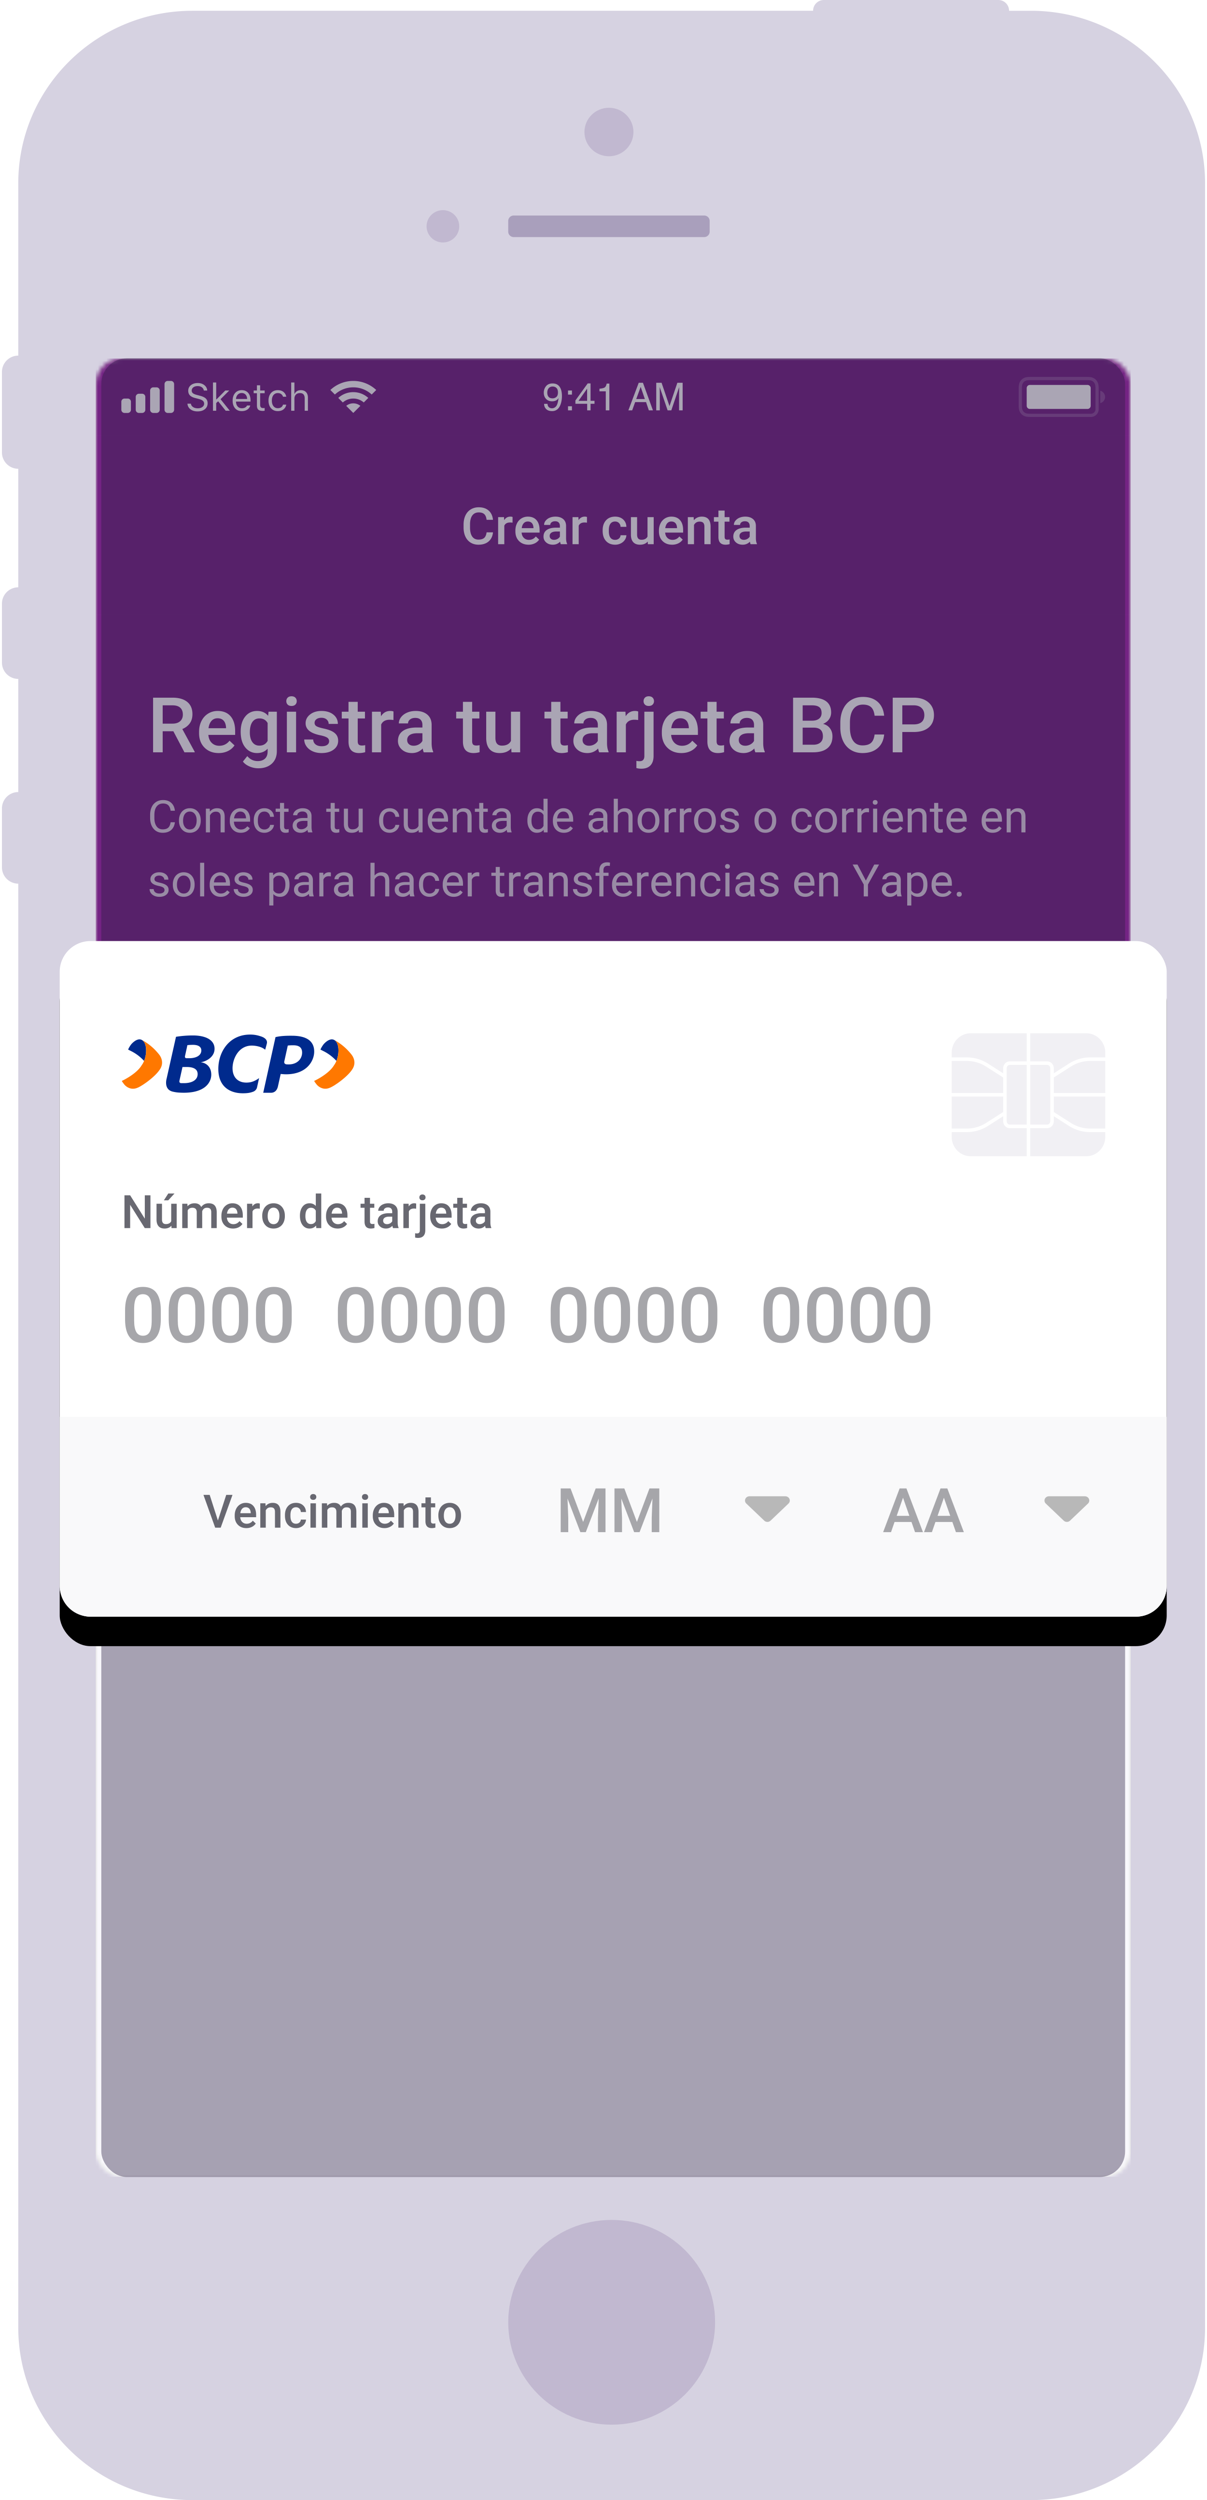 <?xml version="1.0" encoding="utf-8"?>
<svg xmlns="http://www.w3.org/2000/svg" xmlns:xlink="http://www.w3.org/1999/xlink" width="287" height="594" viewBox="0 0 287 594">
    <defs>
        <rect id="a" x="0" y="0" width="246.087" height="432" rx="6.086"/>
        <rect id="d" x="0" y="0" width="221.478" height="133.859" rx="6.086"/>
        <rect id="f" x="0" y="0" width="263.22" height="160.519" rx="7.303"/>
        <filter x="-5.6%" y="-8.6%" width="111.3%" height="118.7%" filterUnits="objectBoundingBox" id="c">
            <feMorphology radius=".5" in="SourceAlpha" result="shadowSpreadOuter1"/>
            <feOffset dy="2" in="shadowSpreadOuter1" result="shadowOffsetOuter1"/>
            <feGaussianBlur stdDeviation="1.5" in="shadowOffsetOuter1" result="shadowBlurOuter1"/>
            <feColorMatrix values="0 0 0 0 0.368 0 0 0 0 0.356 0 0 0 0 0.593 0 0 0 0.2 0" in="shadowBlurOuter1" result="shadowMatrixOuter1"/>
            <feOffset dy="1" in="SourceAlpha" result="shadowOffsetOuter2"/>
            <feGaussianBlur stdDeviation="4" in="shadowOffsetOuter2" result="shadowBlurOuter2"/>
            <feColorMatrix values="0 0 0 0 0.368 0 0 0 0 0.356 0 0 0 0 0.593 0 0 0 0.12 0" in="shadowBlurOuter2" result="shadowMatrixOuter2"/>
            <feOffset dy="3" in="SourceAlpha" result="shadowOffsetOuter3"/>
            <feGaussianBlur stdDeviation="2" in="shadowOffsetOuter3" result="shadowBlurOuter3"/>
            <feColorMatrix values="0 0 0 0 0.368 0 0 0 0 0.356 0 0 0 0 0.593 0 0 0 0.14 0" in="shadowBlurOuter3" result="shadowMatrixOuter3"/>
            <feMerge>
                <feMergeNode in="shadowMatrixOuter1"/>
                <feMergeNode in="shadowMatrixOuter2"/>
                <feMergeNode in="shadowMatrixOuter3"/>
            </feMerge>
        </filter>
        <filter x="-5.3%" y="-8.1%" width="110.6%" height="117.4%" filterUnits="objectBoundingBox" id="e">
            <feMorphology radius=".5" in="SourceAlpha" result="shadowSpreadOuter1"/>
            <feOffset dy="2" in="shadowSpreadOuter1" result="shadowOffsetOuter1"/>
            <feGaussianBlur stdDeviation="2" in="shadowOffsetOuter1" result="shadowBlurOuter1"/>
            <feColorMatrix values="0 0 0 0 0.368 0 0 0 0 0.356 0 0 0 0 0.593 0 0 0 0.2 0" in="shadowBlurOuter1" result="shadowMatrixOuter1"/>
            <feOffset dy="1" in="SourceAlpha" result="shadowOffsetOuter2"/>
            <feGaussianBlur stdDeviation="4.5" in="shadowOffsetOuter2" result="shadowBlurOuter2"/>
            <feColorMatrix values="0 0 0 0 0.368 0 0 0 0 0.356 0 0 0 0 0.593 0 0 0 0.12 0" in="shadowBlurOuter2" result="shadowMatrixOuter2"/>
            <feOffset dy="4" in="SourceAlpha" result="shadowOffsetOuter3"/>
            <feGaussianBlur stdDeviation="2.5" in="shadowOffsetOuter3" result="shadowBlurOuter3"/>
            <feColorMatrix values="0 0 0 0 0.368 0 0 0 0 0.356 0 0 0 0 0.593 0 0 0 0.14 0" in="shadowBlurOuter3" result="shadowMatrixOuter3"/>
            <feMerge>
                <feMergeNode in="shadowMatrixOuter1"/>
                <feMergeNode in="shadowMatrixOuter2"/>
                <feMergeNode in="shadowMatrixOuter3"/>
            </feMerge>
        </filter>
    </defs>
    <g fill="none" fill-rule="evenodd">
        <path d="M239.937 2.56h5.19c22.868 0 41.411 18.345 41.411 40.974v509.493c0 22.624-18.54 40.973-41.411 40.973H45.757c-22.869 0-41.412-18.344-41.412-40.973V209.948a3.883 3.883 0 0 1-3.883-3.883v-13.996a3.883 3.883 0 0 1 3.883-3.884v-26.883a3.883 3.883 0 0 1-3.883-3.884v-13.996a3.883 3.883 0 0 1 3.883-3.883v-28.164a3.883 3.883 0 0 1-3.883-3.883V88.375a3.883 3.883 0 0 1 3.883-3.884V43.534c0-22.624 18.54-40.974 41.411-40.974h147.58A2.56 2.56 0 0 1 195.898 0h41.48a2.56 2.56 0 0 1 2.56 2.56z" fill="#D6D2E1"/>
        <path d="M145.442 527.431c-13.584 0-24.595 10.89-24.595 24.323 0 13.434 11.011 24.324 24.595 24.324 13.583 0 24.594-10.89 24.594-24.324 0-13.433-11.011-24.323-24.594-24.323zM105.313 49.927c-2.144 0-3.883 1.72-3.883 3.84 0 2.121 1.739 3.84 3.883 3.84 2.145 0 3.884-1.719 3.884-3.84 0-2.12-1.739-3.84-3.884-3.84z" fill="#C1B8D0"/>
        <path d="M167.436 51.207h-45.283c-.721 0-1.306.567-1.306 1.292v2.536c0 .714.584 1.293 1.294 1.293h45.296c.72 0 1.305-.568 1.305-1.293V52.5a1.29 1.29 0 0 0-1.306-1.292z" fill="#A99FBC"/>
        <path d="M144.794 25.604c-3.217 0-5.825 2.579-5.825 5.76 0 3.182 2.608 5.761 5.825 5.761 3.218 0 5.826-2.58 5.826-5.76 0-3.182-2.608-5.761-5.826-5.761z" fill="#C1B8D0"/>
        <g transform="translate(22.764 85.183)">
            <mask id="b" fill="#fff">
                <use xlink:href="#a"/>
            </mask>
            <use fill="#D8D8D8" xlink:href="#a"/>
            <g mask="url(#b)">
                <path fill="#F9F8FC" d="M0 0h246.087v432H0z"/>
                <path fill="#742384" d="M0 219.042h246.087v-73.014H0z"/>
                <path fill="#742384" d="M0 60.845v85.204h246.087V60.845z"/>
                <path d="M15.921 112.68c.834 0 1.503-.217 2.006-.652.503-.436.801-1.053.896-1.854h-1.015c-.098.624-.297 1.061-.596 1.313-.3.251-.73.377-1.29.377-.625 0-1.11-.243-1.457-.728-.347-.486-.52-1.14-.52-1.96v-.734c0-.87.183-1.541.549-2.013.366-.471.872-.707 1.517-.707.525 0 .934.135 1.227.406.293.27.483.707.57 1.31h1.015c-.08-.794-.366-1.415-.857-1.864-.49-.45-1.142-.674-1.955-.674-.614 0-1.154.143-1.62.43a2.826 2.826 0 0 0-1.08 1.23c-.254.533-.381 1.152-.381 1.856v.728c0 1.075.272 1.933.817 2.574.545.642 1.27.962 2.174.962zm6.461 0a2.54 2.54 0 0 0 1.359-.364c.394-.242.697-.581.91-1.016.211-.436.317-.927.317-1.475v-.067c0-.881-.239-1.587-.717-2.117-.479-.53-1.105-.796-1.88-.796-.5 0-.947.12-1.337.36-.391.238-.696.578-.915 1.018-.22.44-.329.937-.329 1.488v.067c0 .874.24 1.576.718 2.107.478.53 1.103.795 1.874.795zm0-.785c-.49 0-.882-.189-1.175-.567-.293-.378-.439-.879-.439-1.503 0-.704.147-1.244.442-1.622a1.402 1.402 0 0 1 1.161-.567c.491 0 .885.191 1.18.574.297.384.445.884.445 1.5 0 .69-.146 1.227-.436 1.61-.291.383-.684.575-1.178.575zm4.779.681v-4.01a1.7 1.7 0 0 1 .557-.655c.238-.166.515-.25.83-.25.39 0 .676.098.86.292.184.194.278.494.281.9v3.723h.973v-3.718c-.01-1.342-.617-2.013-1.82-2.013-.7 0-1.268.27-1.702.812l-.032-.708h-.92v5.627h.973zm7.328.104c.953 0 1.668-.362 2.145-1.087l-.594-.457a2.185 2.185 0 0 1-.626.551c-.238.139-.53.208-.873.208-.483 0-.882-.17-1.196-.512-.313-.342-.477-.79-.491-1.345h3.853v-.4c0-.898-.205-1.588-.615-2.07-.41-.482-.985-.723-1.724-.723-.452 0-.872.124-1.26.372a2.503 2.503 0 0 0-.903 1.03c-.216.438-.324.937-.324 1.495v.177c0 .839.242 1.509.726 2.01.483.5 1.11.751 1.882.751zm1.246-3.432h-2.85c.064-.51.228-.906.495-1.188.266-.283.595-.424.988-.424.406 0 .729.134.967.403.239.269.372.647.4 1.136v.073zm4.379 3.432c.385 0 .75-.086 1.096-.26a2.21 2.21 0 0 0 .828-.697c.207-.29.319-.598.336-.92h-.92a1.095 1.095 0 0 1-.43.78 1.41 1.41 0 0 1-.91.312c-.501 0-.887-.175-1.157-.525-.27-.35-.405-.85-.405-1.498v-.182c0-.666.136-1.174.408-1.526.271-.352.654-.528 1.149-.528.368 0 .677.117.927.35.251.235.39.534.418.898h.92c-.028-.603-.253-1.094-.675-1.472-.423-.378-.953-.567-1.59-.567-.52 0-.969.118-1.349.354s-.672.567-.875.993c-.203.427-.305.914-.305 1.462v.16c0 .888.229 1.588.686 2.1.457.51 1.073.766 1.848.766zm5.015 0c.242 0 .49-.034.746-.104v-.78c-.196.042-.35.063-.462.063-.228 0-.39-.057-.484-.17-.094-.112-.142-.281-.142-.506v-3.49h1.062v-.744h-1.062v-1.362h-.972v1.362h-1.036v.744h1.036v3.49c0 .478.11.847.33 1.107.222.26.55.39.984.39zm3.612 0c.627 0 1.167-.232 1.619-.697.035.285.08.482.136.593h1.02v-.083c-.133-.305-.2-.716-.2-1.232v-2.59c-.014-.569-.206-1.015-.578-1.34-.371-.324-.885-.486-1.54-.486-.414 0-.793.077-1.138.23a2.06 2.06 0 0 0-.82.62c-.202.262-.303.534-.303.814h.978c0-.246.118-.455.352-.629.235-.173.526-.26.873-.26.396 0 .696.1.899.3.203.199.305.466.305.803v.442h-.946c-.817 0-1.45.162-1.9.486-.451.324-.676.78-.676 1.365 0 .482.18.88.539 1.194.359.313.819.47 1.38.47zm.141-.837c-.318 0-.58-.085-.783-.255-.203-.17-.305-.405-.305-.707 0-.69.596-1.035 1.788-1.035h.762v1.155c-.123.25-.32.452-.594.608a1.723 1.723 0 0 1-.868.234zm8.285.837c.242 0 .491-.034.747-.104v-.78c-.196.042-.35.063-.463.063-.227 0-.389-.057-.483-.17-.095-.112-.142-.281-.142-.506v-3.49h1.062v-.744h-1.062v-1.362h-.973v1.362h-1.035v.744h1.035v3.49c0 .478.11.847.331 1.107.221.26.549.39.983.39zm3.701 0c.733 0 1.288-.22 1.667-.66l.02.556h.926v-5.627h-.972v4.093c-.246.548-.74.822-1.483.822-.7 0-1.051-.427-1.051-1.28v-3.635h-.973v3.661c.004.683.164 1.2.481 1.548.317.348.78.522 1.385.522zm9.037 0c.386 0 .751-.086 1.096-.26a2.21 2.21 0 0 0 .828-.697c.207-.29.32-.598.337-.92h-.92a1.095 1.095 0 0 1-.431.78 1.41 1.41 0 0 1-.91.312c-.501 0-.887-.175-1.156-.525-.27-.35-.405-.85-.405-1.498v-.182c0-.666.136-1.174.407-1.526.272-.352.655-.528 1.149-.528.368 0 .677.117.928.35.25.235.39.534.418.898h.92c-.028-.603-.254-1.094-.676-1.472-.422-.378-.952-.567-1.59-.567-.519 0-.968.118-1.349.354-.38.236-.672.567-.875.993-.203.427-.305.914-.305 1.462v.16c0 .888.229 1.588.686 2.1.458.51 1.074.766 1.848.766zm5.2 0c.732 0 1.287-.22 1.666-.66l.02.556h.926v-5.627h-.973v4.093c-.245.548-.739.822-1.482.822-.7 0-1.051-.427-1.051-1.28v-3.635h-.973v3.661c.004.683.164 1.2.481 1.548.317.348.779.522 1.385.522zm6.45 0c.953 0 1.668-.362 2.144-1.087l-.594-.457a2.185 2.185 0 0 1-.625.551c-.238.139-.53.208-.873.208-.483 0-.882-.17-1.196-.512-.313-.342-.477-.79-.491-1.345h3.853v-.4c0-.898-.205-1.588-.615-2.07-.41-.482-.985-.723-1.724-.723-.452 0-.872.124-1.26.372a2.503 2.503 0 0 0-.904 1.03c-.215.438-.323.937-.323 1.495v.177c0 .839.242 1.509.726 2.01.483.5 1.11.751 1.882.751zm1.246-3.432h-2.85c.063-.51.228-.906.494-1.188.267-.283.596-.424.989-.424.406 0 .729.134.967.403s.371.647.4 1.136v.073zm3.07 3.328v-4.01a1.7 1.7 0 0 1 .557-.655c.238-.166.515-.25.83-.25.39 0 .676.098.86.292.184.194.278.494.281.9v3.723h.973v-3.718c-.01-1.342-.617-2.013-1.82-2.013-.7 0-1.268.27-1.702.812l-.032-.708h-.92v5.627h.973zm6.629.104c.241 0 .49-.034.746-.104v-.78c-.196.042-.35.063-.462.063-.228 0-.39-.057-.484-.17-.095-.112-.142-.281-.142-.506v-3.49h1.062v-.744h-1.062v-1.362h-.973v1.362H90.15v.744h1.035v3.49c0 .478.11.847.332 1.107.22.26.548.39.983.39zm3.611 0c.628 0 1.167-.232 1.62-.697.034.285.08.482.136.593h1.02v-.083c-.133-.305-.2-.716-.2-1.232v-2.59c-.014-.569-.207-1.015-.578-1.34-.372-.324-.885-.486-1.54-.486-.414 0-.793.077-1.139.23a2.06 2.06 0 0 0-.82.62c-.201.262-.302.534-.302.814h.978c0-.246.117-.455.352-.629.235-.173.526-.26.873-.26.396 0 .695.1.899.3.203.199.305.466.305.803v.442h-.947c-.816 0-1.45.162-1.9.486-.45.324-.676.78-.676 1.365 0 .482.18.88.54 1.194.358.313.818.47 1.38.47zm.142-.837c-.319 0-.58-.085-.783-.255-.203-.17-.305-.405-.305-.707 0-.69.596-1.035 1.787-1.035h.763v1.155c-.123.25-.321.452-.594.608a1.723 1.723 0 0 1-.868.234zm8.622.837c.694 0 1.235-.235 1.624-.707l.047.603h.894v-7.988h-.973v2.933c-.389-.45-.916-.676-1.582-.676-.67 0-1.21.263-1.624.788-.414.525-.62 1.22-.62 2.083v.073c0 .86.207 1.556.622 2.09.416.534.953.801 1.612.801zm.241-.816c-.47 0-.837-.18-1.104-.541-.266-.36-.4-.86-.4-1.498 0-.714.134-1.253.4-1.617.267-.364.638-.546 1.115-.546.603 0 1.05.265 1.34.795v2.585c-.283.548-.734.822-1.35.822zm6.193.816c.953 0 1.668-.362 2.145-1.087l-.594-.457a2.185 2.185 0 0 1-.626.551c-.238.139-.529.208-.872.208-.484 0-.883-.17-1.196-.512-.314-.342-.478-.79-.492-1.345h3.854v-.4c0-.898-.205-1.588-.615-2.07-.41-.482-.985-.723-1.725-.723-.452 0-.872.124-1.259.372a2.503 2.503 0 0 0-.904 1.03c-.216.438-.323.937-.323 1.495v.177c0 .839.241 1.509.725 2.01.484.5 1.111.751 1.882.751zm1.246-3.432h-2.85c.064-.51.229-.906.495-1.188.266-.283.596-.424.988-.424.407 0 .73.134.968.403s.371.647.399 1.136v.073zm6.519 3.432c.627 0 1.167-.232 1.619-.697.035.285.08.482.137.593h1.02v-.083c-.134-.305-.2-.716-.2-1.232v-2.59c-.014-.569-.207-1.015-.579-1.34-.371-.324-.885-.486-1.54-.486-.413 0-.793.077-1.138.23a2.06 2.06 0 0 0-.82.62c-.202.262-.302.534-.302.814h.977c0-.246.118-.455.353-.629.234-.173.525-.26.872-.26.396 0 .696.1.9.3.202.199.304.466.304.803v.442h-.946c-.817 0-1.45.162-1.9.486-.45.324-.676.78-.676 1.365 0 .482.18.88.539 1.194.359.313.819.47 1.38.47zm.142-.837c-.32 0-.58-.085-.784-.255-.203-.17-.305-.405-.305-.707 0-.69.596-1.035 1.788-1.035h.762v1.155c-.123.25-.32.452-.594.608a1.723 1.723 0 0 1-.867.234zm4.93.733v-4.01a1.7 1.7 0 0 1 .558-.655c.238-.166.515-.25.83-.25.39 0 .676.098.86.292.184.194.278.494.281.9v3.723h.973v-3.718c-.01-1.342-.617-2.013-1.82-2.013-.69 0-1.25.262-1.681.786v-3.043h-.973v7.988h.973zm7.292.104a2.54 2.54 0 0 0 1.36-.364c.393-.242.696-.581.909-1.016.212-.436.318-.927.318-1.475v-.067c0-.881-.24-1.587-.718-2.117s-1.105-.796-1.88-.796c-.5 0-.947.12-1.337.36-.391.238-.696.578-.915 1.018-.219.44-.329.937-.329 1.488v.067c0 .874.24 1.576.718 2.107.478.53 1.103.795 1.874.795zm0-.785c-.49 0-.882-.189-1.175-.567-.292-.378-.439-.879-.439-1.503 0-.704.147-1.244.442-1.622a1.402 1.402 0 0 1 1.162-.567c.49 0 .884.191 1.18.574.296.384.444.884.444 1.5 0 .69-.145 1.227-.436 1.61-.291.383-.684.575-1.178.575zm4.779.681v-3.994c.228-.537.66-.806 1.298-.806.172 0 .331.012.479.037v-.895c-.099-.048-.242-.073-.431-.073-.586 0-1.038.252-1.357.754l-.016-.65h-.946v5.627h.973zm3.643 0v-3.994c.228-.537.66-.806 1.298-.806.172 0 .331.012.479.037v-.895c-.098-.048-.242-.073-.431-.073-.586 0-1.038.252-1.357.754l-.015-.65h-.947v5.627h.973zm5.004.104a2.54 2.54 0 0 0 1.36-.364c.394-.242.697-.581.909-1.016.212-.436.318-.927.318-1.475v-.067c0-.881-.24-1.587-.718-2.117s-1.105-.796-1.879-.796c-.501 0-.947.12-1.338.36-.39.238-.696.578-.915 1.018-.219.44-.328.937-.328 1.488v.067c0 .874.239 1.576.717 2.107.479.53 1.103.795 1.874.795zm0-.785c-.49 0-.882-.189-1.174-.567-.293-.378-.44-.879-.44-1.503 0-.704.148-1.244.442-1.622a1.402 1.402 0 0 1 1.162-.567c.49 0 .884.191 1.18.574.296.384.444.884.444 1.5 0 .69-.145 1.227-.436 1.61-.29.383-.683.575-1.178.575zm5.899.785c.648 0 1.176-.151 1.582-.455.407-.303.61-.706.61-1.209 0-.302-.073-.557-.218-.767-.146-.21-.37-.39-.67-.538-.302-.15-.695-.278-1.18-.385-.486-.108-.822-.22-1.007-.338a.582.582 0 0 1-.279-.525c0-.246.1-.446.3-.598.2-.153.476-.23.83-.23.344 0 .628.096.855.287.226.19.339.418.339.681h.977c0-.513-.2-.934-.602-1.264-.4-.329-.924-.494-1.569-.494-.613 0-1.117.16-1.511.479-.394.319-.592.709-.592 1.17 0 .277.07.516.208.718.139.2.352.374.641.52.29.145.68.27 1.173.374.492.104.837.228 1.035.372a.706.706 0 0 1 .297.606c0 .246-.11.443-.333.59-.223.147-.518.221-.886.221-.4 0-.721-.094-.965-.283a.993.993 0 0 1-.391-.767h-.973c0 .332.099.642.297.928.198.286.472.509.823.668.35.16.753.24 1.209.24zm8.458 0a2.54 2.54 0 0 0 1.36-.364c.393-.242.697-.581.909-1.016.212-.436.318-.927.318-1.475v-.067c0-.881-.24-1.587-.718-2.117s-1.105-.796-1.88-.796c-.5 0-.946.12-1.337.36-.39.238-.696.578-.915 1.018-.219.44-.328.937-.328 1.488v.067c0 .874.239 1.576.717 2.107.479.53 1.103.795 1.874.795zm0-.785c-.49 0-.882-.189-1.175-.567-.292-.378-.439-.879-.439-1.503 0-.704.148-1.244.442-1.622a1.402 1.402 0 0 1 1.162-.567c.49 0 .884.191 1.18.574.296.384.444.884.444 1.5 0 .69-.145 1.227-.436 1.61-.291.383-.684.575-1.178.575zm8.753.785c.386 0 .751-.086 1.096-.26a2.21 2.21 0 0 0 .828-.697c.207-.29.32-.598.337-.92h-.92a1.095 1.095 0 0 1-.431.78 1.41 1.41 0 0 1-.91.312c-.501 0-.887-.175-1.156-.525-.27-.35-.405-.85-.405-1.498v-.182c0-.666.136-1.174.407-1.526.272-.352.655-.528 1.149-.528.368 0 .677.117.928.35.25.235.39.534.418.898h.92c-.028-.603-.254-1.094-.676-1.472-.422-.378-.952-.567-1.59-.567-.519 0-.968.118-1.348.354-.38.236-.673.567-.876.993-.203.427-.305.914-.305 1.462v.16c0 .888.229 1.588.686 2.1.458.51 1.074.766 1.848.766zm5.688 0a2.54 2.54 0 0 0 1.36-.364c.393-.242.697-.581.909-1.016.212-.436.318-.927.318-1.475v-.067c0-.881-.24-1.587-.718-2.117s-1.105-.796-1.88-.796c-.5 0-.946.12-1.337.36-.391.238-.696.578-.915 1.018-.219.44-.328.937-.328 1.488v.067c0 .874.239 1.576.717 2.107.479.53 1.103.795 1.874.795zm0-.785c-.49 0-.882-.189-1.175-.567-.292-.378-.439-.879-.439-1.503 0-.704.148-1.244.442-1.622a1.402 1.402 0 0 1 1.162-.567c.49 0 .884.191 1.18.574.296.384.444.884.444 1.5 0 .69-.145 1.227-.436 1.61-.291.383-.684.575-1.178.575zm4.779.681v-3.994c.228-.537.66-.806 1.298-.806.172 0 .331.012.479.037v-.895c-.098-.048-.242-.073-.431-.073-.586 0-1.038.252-1.357.754l-.015-.65h-.947v5.627h.973zm3.643 0v-3.994c.228-.537.66-.806 1.298-.806.172 0 .332.012.479.037v-.895c-.098-.048-.242-.073-.431-.073-.586 0-1.038.252-1.357.754l-.015-.65h-.947v5.627h.973zm3.249-6.573c.189 0 .333-.052.43-.156a.546.546 0 0 0 .148-.39.565.565 0 0 0-.147-.395c-.098-.108-.242-.162-.431-.162-.19 0-.332.054-.429.162a.57.57 0 0 0-.144.395c0 .156.048.286.144.39.097.104.24.156.429.156zm.478 6.573v-5.627h-.972v5.627h.972zm3.917.104c.953 0 1.668-.362 2.144-1.087l-.594-.457a2.185 2.185 0 0 1-.625.551c-.239.139-.53.208-.873.208-.483 0-.882-.17-1.196-.512-.313-.342-.477-.79-.491-1.345h3.853v-.4c0-.898-.205-1.588-.615-2.07-.41-.482-.985-.723-1.724-.723-.452 0-.872.124-1.26.372a2.503 2.503 0 0 0-.904 1.03c-.215.438-.323.937-.323 1.495v.177c0 .839.242 1.509.726 2.01.483.5 1.11.751 1.882.751zm1.245-3.432h-2.849c.063-.51.228-.906.494-1.188.267-.283.596-.424.989-.424.406 0 .729.134.967.403s.371.647.4 1.136v.073zm3.07 3.328v-4.01a1.7 1.7 0 0 1 .558-.655c.238-.166.515-.25.83-.25.39 0 .676.098.86.292.184.194.278.494.281.9v3.723h.973v-3.718c-.01-1.342-.617-2.013-1.82-2.013-.7 0-1.268.27-1.702.812l-.032-.708h-.92v5.627h.973zm6.63.104c.241 0 .49-.034.746-.104v-.78c-.196.042-.35.063-.463.063-.227 0-.389-.057-.483-.17-.095-.112-.142-.281-.142-.506v-3.49h1.062v-.744h-1.062v-1.362h-.973v1.362h-1.035v.744h1.035v3.49c0 .478.11.847.332 1.107.22.26.548.39.983.39zm4.216 0c.953 0 1.668-.362 2.145-1.087l-.594-.457a2.185 2.185 0 0 1-.626.551c-.238.139-.53.208-.873.208-.483 0-.882-.17-1.196-.512-.313-.342-.477-.79-.491-1.345h3.853v-.4c0-.898-.205-1.588-.615-2.07-.41-.482-.985-.723-1.724-.723-.452 0-.872.124-1.26.372a2.503 2.503 0 0 0-.903 1.03c-.216.438-.324.937-.324 1.495v.177c0 .839.242 1.509.726 2.01.483.5 1.11.751 1.882.751zm1.246-3.432h-2.85c.063-.51.228-.906.494-1.188.267-.283.596-.424.989-.424.406 0 .729.134.967.403s.372.647.4 1.136v.073zm7.123 3.432c.953 0 1.668-.362 2.145-1.087l-.594-.457a2.185 2.185 0 0 1-.626.551c-.238.139-.53.208-.873.208-.483 0-.882-.17-1.196-.512-.313-.342-.477-.79-.491-1.345h3.853v-.4c0-.898-.205-1.588-.615-2.07-.41-.482-.985-.723-1.724-.723-.452 0-.872.124-1.26.372a2.503 2.503 0 0 0-.903 1.03c-.216.438-.324.937-.324 1.495v.177c0 .839.242 1.509.726 2.01.483.5 1.11.751 1.882.751zm1.246-3.432h-2.85c.064-.51.228-.906.495-1.188.266-.283.595-.424.988-.424.406 0 .729.134.967.403.239.269.372.647.4 1.136v.073zm3.07 3.328v-4.01a1.7 1.7 0 0 1 .557-.655c.238-.166.515-.25.83-.25.39 0 .676.098.86.292.184.194.278.494.281.9v3.723h.973v-3.718c-.01-1.342-.617-2.013-1.819-2.013-.7 0-1.269.27-1.703.812l-.032-.708h-.92v5.627h.973zm-202.441 15.32c.648 0 1.175-.152 1.582-.456.406-.303.61-.706.61-1.209 0-.301-.073-.557-.218-.767-.146-.21-.37-.39-.67-.538-.302-.15-.695-.278-1.18-.385-.486-.107-.822-.22-1.008-.338a.582.582 0 0 1-.278-.525c0-.246.1-.446.3-.598.2-.153.476-.23.83-.23.344 0 .628.096.854.287.226.19.34.418.34.681h.977c0-.513-.2-.934-.602-1.264-.401-.329-.924-.494-1.569-.494-.613 0-1.117.16-1.511.479-.395.319-.592.709-.592 1.17 0 .277.07.517.208.718.138.2.352.374.641.52.29.145.68.27 1.173.374.492.104.837.228 1.035.372a.706.706 0 0 1 .297.606c0 .246-.111.443-.334.59-.222.147-.517.221-.885.221-.4 0-.721-.094-.965-.283a.993.993 0 0 1-.392-.767h-.972c0 .332.099.642.297.928.198.286.472.509.822.668.351.16.754.24 1.21.24zm5.793 0a2.54 2.54 0 0 0 1.359-.365c.394-.242.697-.581.91-1.016.211-.436.317-.927.317-1.475v-.067c0-.881-.239-1.586-.717-2.117-.479-.53-1.105-.796-1.88-.796-.5 0-.947.12-1.338.36-.39.238-.695.578-.914 1.019-.22.44-.329.936-.329 1.487v.067c0 .874.24 1.576.718 2.107.478.53 1.103.795 1.874.795zm0-.786c-.49 0-.882-.189-1.175-.567-.293-.378-.44-.879-.44-1.503 0-.704.148-1.244.442-1.622a1.402 1.402 0 0 1 1.162-.567c.49 0 .884.191 1.18.575.297.383.445.883.445 1.5 0 .69-.146 1.226-.437 1.61-.29.382-.683.574-1.177.574zm4.863.681v-7.988h-.973v7.988h.973zm3.916.104c.953 0 1.668-.362 2.145-1.087l-.594-.457a2.185 2.185 0 0 1-.626.551c-.238.139-.529.208-.872.208-.484 0-.883-.17-1.196-.512-.314-.342-.478-.79-.492-1.345h3.853v-.4c0-.898-.205-1.588-.615-2.07-.41-.482-.984-.723-1.724-.723-.452 0-.872.124-1.259.372a2.503 2.503 0 0 0-.904 1.03c-.216.438-.323.937-.323 1.495v.177c0 .839.241 1.509.725 2.01.484.5 1.11.751 1.882.751zm1.246-3.432H28.1c.064-.51.228-.906.495-1.188.266-.283.596-.424.988-.424.407 0 .729.134.967.403.239.269.372.647.4 1.136v.073zm4.19 3.432c.648 0 1.176-.151 1.582-.455.407-.303.61-.706.61-1.209 0-.301-.073-.557-.218-.767-.146-.21-.37-.39-.67-.538-.302-.15-.695-.278-1.18-.385-.486-.107-.822-.22-1.007-.338a.582.582 0 0 1-.28-.525c0-.246.1-.446.3-.598.2-.153.477-.23.831-.23.344 0 .628.096.854.287.226.19.34.418.34.681h.977c0-.513-.2-.934-.602-1.264-.4-.329-.924-.494-1.569-.494-.613 0-1.117.16-1.511.479-.395.319-.592.709-.592 1.17 0 .277.07.517.208.718.138.2.352.374.641.52.29.145.68.27 1.173.374.492.104.837.228 1.035.372a.706.706 0 0 1 .297.606c0 .246-.111.443-.334.59-.222.147-.517.221-.885.221-.4 0-.721-.094-.965-.283a.993.993 0 0 1-.392-.767h-.972c0 .332.099.642.297.928.198.286.472.509.823.668.35.16.753.24 1.209.24zm7.097 2.06v-2.71c.396.434.939.65 1.63.65.676 0 1.212-.261 1.608-.785.396-.523.594-1.213.594-2.07v-.088c0-.908-.199-1.617-.597-2.127-.397-.51-.938-.765-1.621-.765-.705 0-1.255.243-1.651.728l-.047-.624h-.889v7.79h.973zm1.335-2.845c-.6 0-1.044-.257-1.335-.77v-2.688c.294-.517.736-.775 1.324-.775.477 0 .852.184 1.125.551.274.368.41.869.41 1.503 0 .721-.137 1.265-.412 1.63a1.32 1.32 0 0 1-1.112.549zm5.488.785c.628 0 1.167-.232 1.62-.697.034.285.08.482.136.593h1.02v-.083c-.133-.305-.2-.716-.2-1.232v-2.59c-.014-.569-.207-1.015-.578-1.34-.372-.324-.885-.486-1.54-.486-.414 0-.793.077-1.139.23a2.06 2.06 0 0 0-.82.62c-.201.262-.302.534-.302.815h.978c0-.247.117-.456.352-.63.235-.173.526-.26.873-.26.396 0 .695.1.899.3.203.199.305.466.305.803v.442h-.947c-.816 0-1.45.162-1.9.486-.45.324-.676.78-.676 1.365 0 .482.18.88.54 1.194.358.313.818.47 1.38.47zm.142-.837c-.319 0-.58-.085-.783-.255-.203-.17-.305-.405-.305-.707 0-.69.596-1.035 1.787-1.035h.763v1.155c-.123.25-.321.452-.594.608a1.723 1.723 0 0 1-.868.234zm4.931.733v-3.994c.228-.537.66-.806 1.299-.806.171 0 .33.012.478.037v-.895c-.098-.048-.242-.073-.431-.073-.585 0-1.037.252-1.356.754l-.016-.65h-.946v5.627h.972zm4.427.104c.627 0 1.167-.232 1.619-.697.035.285.08.482.136.593h1.02v-.083c-.133-.305-.2-.716-.2-1.232v-2.59c-.014-.569-.206-1.015-.578-1.34-.371-.324-.885-.486-1.54-.486-.414 0-.793.077-1.138.23a2.06 2.06 0 0 0-.82.62c-.202.262-.303.534-.303.815h.978c0-.247.118-.456.352-.63.235-.173.526-.26.873-.26.396 0 .696.1.899.3.203.199.305.466.305.803v.442h-.946c-.817 0-1.45.162-1.9.486-.451.324-.676.78-.676 1.365 0 .482.18.88.539 1.194.359.313.819.47 1.38.47zm.141-.837c-.318 0-.58-.085-.783-.255-.203-.17-.305-.405-.305-.707 0-.69.596-1.035 1.788-1.035h.762v1.155c-.123.25-.32.452-.594.608a1.723 1.723 0 0 1-.868.234zm7.597.733v-4.01a1.7 1.7 0 0 1 .557-.655c.238-.166.515-.25.83-.25.39 0 .676.098.86.292.184.194.278.494.281.9v3.723h.973v-3.718c-.01-1.342-.617-2.013-1.819-2.013-.69 0-1.251.262-1.682.786v-3.043h-.973v7.988h.973zm6.713.104c.627 0 1.167-.232 1.62-.697.034.285.08.482.136.593h1.02v-.083c-.133-.305-.2-.716-.2-1.232v-2.59c-.014-.569-.207-1.015-.578-1.34-.372-.324-.885-.486-1.54-.486-.414 0-.794.077-1.139.23a2.06 2.06 0 0 0-.82.62c-.201.262-.302.534-.302.815h.978c0-.247.117-.456.352-.63.235-.173.526-.26.873-.26.396 0 .695.1.898.3.204.199.305.466.305.803v.442h-.946c-.816 0-1.45.162-1.9.486-.45.324-.676.78-.676 1.365 0 .482.18.88.539 1.194.36.313.82.47 1.38.47zm.142-.837c-.319 0-.58-.085-.783-.255-.204-.17-.305-.405-.305-.707 0-.69.596-1.035 1.787-1.035h.762v1.155c-.122.25-.32.452-.594.608a1.723 1.723 0 0 1-.867.234zm6.24.837c.385 0 .75-.086 1.096-.26a2.21 2.21 0 0 0 .828-.697c.207-.29.319-.598.336-.92h-.92a1.095 1.095 0 0 1-.43.78 1.41 1.41 0 0 1-.91.312c-.501 0-.887-.175-1.157-.525-.27-.35-.404-.85-.404-1.498v-.182c0-.666.135-1.174.407-1.526.272-.352.655-.528 1.149-.528.368 0 .677.117.928.35.25.235.39.534.418.898h.92c-.029-.603-.254-1.094-.676-1.472-.422-.378-.952-.567-1.59-.567-.519 0-.968.118-1.349.354-.38.236-.672.567-.875.993-.203.427-.305.914-.305 1.462v.16c0 .888.229 1.588.686 2.1.458.51 1.073.766 1.848.766zm5.714 0c.954 0 1.669-.362 2.145-1.087l-.594-.457a2.185 2.185 0 0 1-.625.551c-.239.139-.53.208-.873.208-.484 0-.882-.17-1.196-.512-.314-.342-.478-.79-.492-1.345h3.854v-.4c0-.898-.205-1.588-.615-2.07-.41-.482-.985-.723-1.725-.723-.452 0-.871.124-1.259.372a2.503 2.503 0 0 0-.904 1.03c-.215.438-.323.937-.323 1.495v.177c0 .839.242 1.509.725 2.01.484.5 1.111.751 1.882.751zm1.246-3.432h-2.85c.064-.51.229-.906.495-1.188.266-.283.596-.424.988-.424.407 0 .73.134.968.403s.371.647.4 1.136v.073zm3.07 3.328v-3.994c.228-.537.66-.806 1.299-.806.172 0 .331.012.478.037v-.895c-.098-.048-.242-.073-.43-.073-.586 0-1.038.252-1.357.754l-.016-.65h-.946v5.627h.972zm6.997.104c.242 0 .491-.034.747-.104v-.78c-.196.042-.35.063-.463.063-.228 0-.389-.057-.483-.17-.095-.112-.142-.281-.142-.506v-3.49h1.062v-.744H96.08v-1.362h-.973v1.362h-1.036v.744h1.036v3.49c0 .478.11.847.331 1.107.221.26.549.39.983.39zm2.829-.104v-3.994c.227-.537.66-.806 1.298-.806.172 0 .331.012.478.037v-.895c-.098-.048-.241-.073-.43-.073-.586 0-1.038.252-1.357.754l-.016-.65h-.946v5.627h.973zm4.426.104c.627 0 1.167-.232 1.62-.697.034.285.08.482.136.593h1.02v-.083c-.133-.305-.2-.716-.2-1.232v-2.59c-.014-.569-.207-1.015-.578-1.34-.372-.324-.885-.486-1.54-.486-.414 0-.794.077-1.139.23a2.06 2.06 0 0 0-.82.62c-.201.262-.302.534-.302.815h.978c0-.247.117-.456.352-.63.235-.173.526-.26.873-.26.396 0 .695.1.898.3.204.199.305.466.305.803v.442h-.946c-.816 0-1.45.162-1.9.486-.45.324-.676.78-.676 1.365 0 .482.18.88.539 1.194.36.313.82.47 1.38.47zm.142-.837c-.319 0-.58-.085-.783-.255-.204-.17-.305-.405-.305-.707 0-.69.596-1.035 1.787-1.035h.762v1.155c-.122.25-.32.452-.594.608a1.723 1.723 0 0 1-.867.234zm4.931.733v-4.01a1.7 1.7 0 0 1 .557-.655c.239-.166.515-.25.83-.25.39 0 .676.098.86.292.184.194.278.494.282.9v3.723h.972v-3.718c-.01-1.342-.617-2.013-1.819-2.013-.7 0-1.268.27-1.703.812l-.032-.708h-.92v5.627h.973zm7.06.104c.648 0 1.176-.151 1.582-.455.407-.303.61-.706.61-1.209 0-.301-.072-.557-.218-.767-.145-.21-.369-.39-.67-.538-.302-.15-.695-.278-1.18-.385-.486-.107-.821-.22-1.007-.338a.582.582 0 0 1-.279-.525c0-.246.1-.446.3-.598.2-.153.477-.23.83-.23.344 0 .629.096.855.287.226.19.339.418.339.681h.978c0-.513-.2-.934-.602-1.264-.401-.329-.925-.494-1.57-.494-.613 0-1.117.16-1.51.479-.395.319-.592.709-.592 1.17 0 .277.069.517.207.718.139.2.353.374.642.52.289.145.68.27 1.172.374.492.104.838.228 1.036.372a.706.706 0 0 1 .297.606c0 .246-.112.443-.334.59-.223.147-.518.221-.886.221-.4 0-.721-.094-.965-.283a.993.993 0 0 1-.391-.767h-.973c0 .332.1.642.297.928.198.286.473.509.823.668.35.16.754.24 1.21.24zm4.91-.104v-4.883h1.215v-.744h-1.215v-.592c0-.34.086-.601.258-.783.171-.182.415-.273.73-.273.186 0 .361.015.526.047l.053-.78a2.578 2.578 0 0 0-.668-.089c-.596 0-1.057.165-1.383.494-.325.33-.488.796-.488 1.4v.576h-.9v.744h.9v4.883h.972zm4.647.104c.954 0 1.669-.362 2.145-1.087l-.594-.457a2.185 2.185 0 0 1-.625.551c-.239.139-.53.208-.873.208-.484 0-.882-.17-1.196-.512-.314-.342-.478-.79-.492-1.345h3.854v-.4c0-.898-.205-1.588-.615-2.07-.41-.482-.985-.723-1.725-.723-.452 0-.871.124-1.259.372a2.503 2.503 0 0 0-.904 1.03c-.215.438-.323.937-.323 1.495v.177c0 .839.242 1.509.725 2.01.484.5 1.111.751 1.882.751zm1.246-3.432h-2.85c.064-.51.229-.906.495-1.188.266-.283.596-.424.988-.424.407 0 .73.134.968.403s.371.647.4 1.136v.073zm3.07 3.328v-3.994c.228-.537.66-.806 1.299-.806.172 0 .331.012.478.037v-.895c-.098-.048-.242-.073-.43-.073-.586 0-1.038.252-1.357.754l-.016-.65h-.946v5.627h.972zm5.031.104c.953 0 1.668-.362 2.145-1.087l-.594-.457a2.185 2.185 0 0 1-.626.551c-.238.139-.529.208-.872.208-.484 0-.882-.17-1.196-.512-.314-.342-.478-.79-.492-1.345h3.854v-.4c0-.898-.205-1.588-.615-2.07-.41-.482-.985-.723-1.725-.723-.452 0-.871.124-1.259.372a2.503 2.503 0 0 0-.904 1.03c-.215.438-.323.937-.323 1.495v.177c0 .839.242 1.509.725 2.01.484.5 1.111.751 1.882.751zm1.246-3.432h-2.85c.064-.51.229-.906.495-1.188.266-.283.596-.424.988-.424.407 0 .73.134.968.403s.371.647.4 1.136v.073zm3.07 3.328v-4.01a1.7 1.7 0 0 1 .557-.655c.239-.166.516-.25.831-.25.39 0 .676.098.86.292.184.194.277.494.28.9v3.723h.973v-3.718c-.01-1.342-.616-2.013-1.819-2.013-.7 0-1.268.27-1.703.812l-.031-.708h-.92v5.627h.972zm7.25.104c.385 0 .75-.086 1.096-.26a2.21 2.21 0 0 0 .828-.697c.206-.29.319-.598.336-.92h-.92a1.095 1.095 0 0 1-.43.78 1.41 1.41 0 0 1-.91.312c-.502 0-.887-.175-1.157-.525-.27-.35-.405-.85-.405-1.498v-.182c0-.666.136-1.174.408-1.526.271-.352.654-.528 1.148-.528.368 0 .678.117.928.35.25.235.39.534.418.898h.92c-.028-.603-.253-1.094-.675-1.472-.423-.378-.953-.567-1.59-.567-.52 0-.969.118-1.35.354-.38.236-.671.567-.874.993-.204.427-.305.914-.305 1.462v.16c0 .888.228 1.588.686 2.1.457.51 1.073.766 1.848.766zm3.932-6.677c.19 0 .333-.052.43-.156a.546.546 0 0 0 .148-.39.565.565 0 0 0-.147-.395c-.098-.108-.242-.162-.431-.162-.19 0-.332.054-.429.162a.57.57 0 0 0-.144.395c0 .156.048.286.144.39.097.104.24.156.429.156zm.478 6.573v-5.627h-.972v5.627h.972zm3.312.104c.627 0 1.167-.232 1.62-.697.034.285.08.482.136.593h1.02v-.083c-.133-.305-.2-.716-.2-1.232v-2.59c-.014-.569-.207-1.015-.578-1.34-.372-.324-.885-.486-1.54-.486-.414 0-.793.077-1.139.23a2.06 2.06 0 0 0-.82.62c-.201.262-.302.534-.302.815h.978c0-.247.117-.456.352-.63.235-.173.526-.26.873-.26.396 0 .695.1.899.3.203.199.304.466.304.803v.442h-.946c-.816 0-1.45.162-1.9.486-.45.324-.676.78-.676 1.365 0 .482.18.88.54 1.194.358.313.818.47 1.38.47zm.142-.837c-.319 0-.58-.085-.783-.255-.204-.17-.305-.405-.305-.707 0-.69.596-1.035 1.787-1.035h.762v1.155c-.122.25-.32.452-.594.608a1.723 1.723 0 0 1-.867.234zm6.05.837c.65 0 1.177-.151 1.583-.455.407-.303.61-.706.61-1.209 0-.301-.073-.557-.218-.767-.146-.21-.369-.39-.67-.538-.302-.15-.695-.278-1.18-.385-.486-.107-.822-.22-1.007-.338a.582.582 0 0 1-.279-.525c0-.246.1-.446.3-.598.2-.153.476-.23.83-.23.344 0 .629.096.855.287.226.19.339.418.339.681h.977c0-.513-.2-.934-.601-1.264-.402-.329-.925-.494-1.57-.494-.613 0-1.117.16-1.511.479-.394.319-.591.709-.591 1.17 0 .277.069.517.207.718.139.2.352.374.642.52.289.145.68.27 1.172.374.492.104.837.228 1.035.372a.706.706 0 0 1 .297.606c0 .246-.11.443-.333.59-.223.147-.518.221-.886.221-.4 0-.721-.094-.965-.283a.993.993 0 0 1-.391-.767h-.973c0 .332.099.642.297.928.198.286.472.509.823.668.35.16.753.24 1.209.24zm8.486 0c.953 0 1.668-.362 2.144-1.087l-.594-.457a2.185 2.185 0 0 1-.625.551c-.238.139-.53.208-.873.208-.483 0-.882-.17-1.196-.512-.313-.342-.477-.79-.491-1.345h3.853v-.4c0-.898-.205-1.588-.615-2.07-.41-.482-.985-.723-1.724-.723-.452 0-.872.124-1.26.372a2.503 2.503 0 0 0-.904 1.03c-.215.438-.323.937-.323 1.495v.177c0 .839.242 1.509.726 2.01.483.5 1.11.751 1.882.751zm1.246-3.432h-2.85c.063-.51.228-.906.494-1.188.267-.283.596-.424.989-.424.406 0 .729.134.967.403s.371.647.4 1.136v.073zm3.07 3.328v-4.01a1.7 1.7 0 0 1 .557-.655c.238-.166.515-.25.83-.25.39 0 .676.098.86.292.184.194.278.494.281.9v3.723h.973v-3.718c-.01-1.342-.617-2.013-1.82-2.013-.7 0-1.268.27-1.702.812l-.032-.708h-.92v5.627h.973zm10.624 0v-2.824l2.639-4.748h-1.146l-1.998 3.802-1.987-3.802h-1.156l2.639 4.748v2.824h1.009zm5.23.104c.628 0 1.168-.232 1.62-.697.035.285.08.482.136.593h1.02v-.083c-.133-.305-.2-.716-.2-1.232v-2.59c-.013-.569-.206-1.015-.578-1.34-.371-.324-.885-.486-1.54-.486-.414 0-.793.077-1.138.23a2.06 2.06 0 0 0-.82.62c-.202.262-.302.534-.302.815h.977c0-.247.118-.456.353-.63.234-.173.525-.26.872-.26.396 0 .696.1.9.3.202.199.304.466.304.803v.442h-.946c-.817 0-1.45.162-1.9.486-.451.324-.676.78-.676 1.365 0 .482.18.88.539 1.194.359.313.819.47 1.38.47zm.143-.837c-.32 0-.58-.085-.784-.255-.203-.17-.305-.405-.305-.707 0-.69.596-1.035 1.788-1.035h.762v1.155c-.123.25-.32.452-.594.608a1.723 1.723 0 0 1-.867.234zm4.93 2.897v-2.71c.397.434.94.65 1.63.65.677 0 1.213-.261 1.609-.785.396-.523.594-1.213.594-2.07v-.088c0-.908-.199-1.617-.597-2.127-.397-.51-.938-.765-1.621-.765-.705 0-1.255.243-1.651.728l-.047-.624h-.889v7.79h.973zm1.336-2.845c-.6 0-1.044-.257-1.335-.77v-2.688c.294-.517.736-.775 1.324-.775.477 0 .852.184 1.125.551.274.368.41.869.41 1.503 0 .721-.137 1.265-.412 1.63a1.32 1.32 0 0 1-1.112.549zm6.093.785c.953 0 1.668-.362 2.145-1.087l-.594-.457a2.185 2.185 0 0 1-.626.551c-.238.139-.53.208-.873.208-.483 0-.882-.17-1.196-.512-.313-.342-.477-.79-.491-1.345h3.853v-.4c0-.898-.205-1.588-.615-2.07-.41-.482-.985-.723-1.724-.723-.452 0-.872.124-1.26.372a2.503 2.503 0 0 0-.903 1.03c-.216.438-.324.937-.324 1.495v.177c0 .839.242 1.509.726 2.01.483.5 1.11.751 1.882.751zm1.246-3.432h-2.85c.063-.51.228-.906.495-1.188.266-.283.595-.424.988-.424.406 0 .729.134.967.403s.372.647.4 1.136v.073zm2.718 3.386c.2 0 .35-.054.454-.162a.555.555 0 0 0 .155-.4.587.587 0 0 0-.155-.416c-.103-.111-.255-.167-.454-.167-.2 0-.35.056-.45.167-.1.11-.15.25-.15.416 0 .16.05.293.15.4.1.108.25.162.45.162z" fill-opacity=".8" fill="#FFF" fill-rule="nonzero"/>
                <path d="M15.918 93.557v-5h2.542l2.631 5h2.442v-.115l-2.947-5.412c.757-.315 1.348-.765 1.771-1.35.424-.586.636-1.313.636-2.18 0-1.272-.412-2.244-1.235-2.916-.823-.671-1.992-1.007-3.506-1.007h-4.614v12.98h2.28zm2.343-6.81h-2.343v-4.351h2.406c.793.012 1.39.208 1.79.588.399.38.599.918.599 1.614 0 .665-.217 1.19-.65 1.573-.432.384-1.033.575-1.802.575zm10.977 6.989c.81 0 1.542-.16 2.194-.477a3.93 3.93 0 0 0 1.564-1.342l-1.18-1.114c-.632.802-1.449 1.203-2.452 1.203-.715 0-1.308-.232-1.78-.695-.471-.464-.74-1.094-.806-1.89h6.371v-.874c0-1.533-.362-2.719-1.086-3.557-.724-.838-1.75-1.257-3.077-1.257-.836 0-1.593.211-2.272.633-.678.422-1.206 1.012-1.581 1.77-.376.757-.563 1.618-.563 2.58v.268c0 1.438.43 2.59 1.293 3.455.862.864 1.987 1.297 3.375 1.297zm1.748-5.902h-4.172c.102-.743.338-1.322.707-1.738.37-.417.855-.625 1.455-.625.607 0 1.082.186 1.424.558.343.371.538.92.586 1.644v.161zm7.66 9.521c1.352 0 2.426-.365 3.222-1.096.796-.731 1.194-1.73 1.194-2.996v-9.352H41.09l-.1.972c-.636-.767-1.51-1.15-2.622-1.15-1.178 0-2.122.447-2.834 1.342-.712.894-1.068 2.09-1.068 3.588 0 1.587.362 2.83 1.086 3.727.724.897 1.656 1.346 2.798 1.346 1.051 0 1.892-.348 2.523-1.043v.65c0 .755-.21 1.327-.63 1.717-.421.389-.995.584-1.722.584-.985 0-1.814-.396-2.487-1.186l-1.037 1.301c.355.476.873.86 1.555 1.155a5.24 5.24 0 0 0 2.095.441zm.262-5.384c-.71 0-1.263-.278-1.663-.834-.4-.556-.6-1.318-.6-2.287 0-1.1.2-1.931.6-2.496.4-.565.96-.847 1.68-.847.884 0 1.533.366 1.947 1.097v4.243c-.426.75-1.081 1.124-1.964 1.124zm7.642-9.424c.396 0 .703-.108.92-.325.215-.217.323-.489.323-.816 0-.333-.108-.609-.324-.829-.216-.22-.523-.33-.92-.33-.396 0-.7.11-.914.33-.213.22-.32.496-.32.83 0 .326.107.598.32.815.213.217.518.325.915.325zm1.09 11.01v-9.646h-2.19v9.646h2.19zm6.056.179c1.178 0 2.13-.27 2.857-.807.727-.538 1.09-1.24 1.09-2.108 0-.518-.118-.957-.355-1.32-.238-.362-.601-.673-1.09-.932-.49-.258-1.165-.481-2.024-.668-.86-.187-1.43-.373-1.712-.557a.876.876 0 0 1-.424-.776c0-.368.152-.663.455-.883.304-.22.696-.33 1.176-.33.517 0 .932.139 1.244.415.312.276.469.623.469 1.039h2.19c0-.91-.36-1.65-1.077-2.22-.718-.57-1.66-.856-2.826-.856-1.093 0-1.994.28-2.703.838-.71.559-1.064 1.254-1.064 2.086 0 .993.547 1.75 1.64 2.274.5.237 1.121.433 1.866.588.745.154 1.278.333 1.6.535a.98.98 0 0 1 .482.882c0 .351-.15.635-.45.852-.301.217-.74.325-1.317.325-.594 0-1.072-.138-1.433-.414-.36-.277-.555-.67-.585-1.182h-2.127c0 .577.174 1.115.523 1.614.348.5.835.892 1.46 1.177.624.285 1.336.428 2.135.428zm8.931 0c.463 0 .943-.069 1.442-.205v-1.676c-.258.06-.514.089-.766.089-.378 0-.641-.082-.788-.245-.148-.164-.221-.43-.221-.798v-5.385h1.721v-1.605h-1.721v-2.344h-2.19v2.344H58.5v1.605h1.604v5.465c0 1.836.841 2.755 2.523 2.755zm5.245-.179V86.96c.349-.76 1.025-1.14 2.028-1.14.306 0 .604.023.892.07l.01-2.032c-.205-.083-.464-.125-.776-.125-.937 0-1.67.419-2.199 1.257l-.054-1.079h-2.09v9.646h2.19zm7.318.179c1.01 0 1.862-.36 2.56-1.079.071.416.156.716.252.9h2.235v-.151c-.247-.517-.37-1.21-.37-2.077v-4.35c-.018-1.03-.366-1.827-1.045-2.395-.68-.567-1.59-.851-2.73-.851-.752 0-1.432.13-2.042.392-.61.262-1.092.623-1.447 1.083-.354.461-.531.956-.531 1.485h2.19c0-.38.159-.694.477-.94.319-.247.727-.37 1.226-.37.577 0 1.006.15 1.289.45.282.3.423.7.423 1.199v.633h-1.343c-1.435 0-2.54.274-3.311.824-.773.55-1.159 1.339-1.159 2.367 0 .814.31 1.498.929 2.05.619.553 1.418.83 2.397.83zm.405-1.739c-.468 0-.842-.123-1.122-.37-.279-.246-.419-.578-.419-.994 0-.51.205-.906.613-1.185.409-.28 1.019-.42 1.83-.42h1.18v1.82c-.192.35-.479.63-.86.837a2.512 2.512 0 0 1-1.222.312zm14.24 1.739c.462 0 .943-.069 1.441-.205v-1.676c-.258.06-.513.089-.766.089-.378 0-.641-.082-.788-.245-.147-.164-.221-.43-.221-.798v-5.385h1.721v-1.605h-1.721v-2.344h-2.19v2.344h-1.604v1.605h1.604v5.465c0 1.836.841 2.755 2.523 2.755zm6.227 0c1.183 0 2.096-.375 2.74-1.124l.053.945h2.064v-9.646h-2.19v6.927c-.372.755-1.09 1.133-2.154 1.133-1.027 0-1.54-.613-1.54-1.837v-6.223h-2.19v6.25c0 1.159.271 2.044.815 2.656.544.613 1.344.919 2.402.919zm14.761 0c.463 0 .943-.069 1.442-.205v-1.676c-.258.06-.514.089-.766.089-.378 0-.641-.082-.788-.245-.148-.164-.221-.43-.221-.798v-5.385h1.721v-1.605h-1.721v-2.344h-2.19v2.344h-1.604v1.605h1.604v5.465c0 1.836.841 2.755 2.523 2.755zm6.074 0c1.01 0 1.863-.36 2.56-1.079.072.416.156.716.252.9h2.235v-.151c-.246-.517-.37-1.21-.37-2.077v-4.35c-.017-1.03-.366-1.827-1.045-2.395-.679-.567-1.589-.851-2.73-.851-.751 0-1.432.13-2.042.392-.61.262-1.092.623-1.446 1.083-.355.461-.532.956-.532 1.485h2.19c0-.38.16-.694.478-.94.318-.247.727-.37 1.225-.37.577 0 1.007.15 1.29.45.281.3.423.7.423 1.199v.633h-1.343c-1.436 0-2.54.274-3.312.824-.772.55-1.158 1.339-1.158 2.367 0 .814.31 1.498.928 2.05.619.553 1.418.83 2.397.83zm.406-1.739c-.469 0-.843-.123-1.122-.37-.28-.246-.42-.578-.42-.994 0-.51.205-.906.614-1.185.408-.28 1.018-.42 1.829-.42h1.18v1.82c-.192.35-.479.63-.86.837a2.512 2.512 0 0 1-1.221.312zm8.75 1.56V86.96c.349-.76 1.025-1.14 2.028-1.14.307 0 .604.023.892.07l.01-2.032c-.205-.083-.463-.125-.776-.125-.937 0-1.67.419-2.199 1.257l-.054-1.079h-2.09v9.646h2.19zm5.444-11.01c.396 0 .703-.108.919-.325.216-.217.324-.489.324-.816 0-.333-.108-.609-.324-.829-.216-.22-.523-.33-.92-.33-.396 0-.7.11-.914.33-.213.22-.32.496-.32.83 0 .326.107.598.32.815.213.217.518.325.915.325zm-1.776 14.906c.956 0 1.681-.26 2.177-.78.495-.52.743-1.273.743-2.26V83.911h-2.19v10.583c-.018.784-.39 1.176-1.117 1.176a3.41 3.41 0 0 1-.775-.08v1.712c.372.1.76.151 1.162.151zm9.553-3.717c.811 0 1.543-.16 2.194-.477a3.93 3.93 0 0 0 1.564-1.342l-1.18-1.114c-.631.802-1.448 1.203-2.452 1.203-.715 0-1.308-.232-1.78-.695-.471-.464-.74-1.094-.806-1.89h6.371v-.874c0-1.533-.362-2.719-1.086-3.557-.724-.838-1.75-1.257-3.077-1.257-.835 0-1.592.211-2.271.633-.68.422-1.206 1.012-1.582 1.77-.375.757-.563 1.618-.563 2.58v.268c0 1.438.43 2.59 1.293 3.455.862.864 1.987 1.297 3.375 1.297zm1.748-5.902h-4.172c.102-.743.338-1.322.707-1.738.37-.417.855-.625 1.456-.625.607 0 1.081.186 1.424.558.342.371.537.92.585 1.644v.161zm6.94 5.902c.462 0 .943-.069 1.442-.205v-1.676c-.259.06-.514.089-.767.089-.378 0-.64-.082-.788-.245-.147-.164-.22-.43-.22-.798v-5.385h1.72v-1.605h-1.72v-2.344h-2.19v2.344h-1.605v1.605h1.604v5.465c0 1.836.841 2.755 2.524 2.755zm6.074 0c1.009 0 1.862-.36 2.56-1.079.071.416.155.716.251.9h2.235v-.151c-.246-.517-.37-1.21-.37-2.077v-4.35c-.017-1.03-.366-1.827-1.045-2.395-.678-.567-1.589-.851-2.73-.851-.751 0-1.432.13-2.041.392-.61.262-1.092.623-1.447 1.083-.354.461-.531.956-.531 1.485h2.19c0-.38.159-.694.477-.94.318-.247.727-.37 1.226-.37.576 0 1.006.15 1.288.45.283.3.424.7.424 1.199v.633h-1.343c-1.436 0-2.54.274-3.312.824-.772.55-1.158 1.339-1.158 2.367 0 .814.31 1.498.928 2.05.62.553 1.418.83 2.398.83zm.405-1.739c-.468 0-.842-.123-1.122-.37-.28-.246-.419-.578-.419-.994 0-.51.204-.906.613-1.185.409-.28 1.018-.42 1.83-.42h1.18v1.82c-.192.35-.48.63-.86.837a2.512 2.512 0 0 1-1.222.312zm16.159 1.56c1.472 0 2.603-.326 3.393-.98.79-.654 1.185-1.59 1.185-2.808 0-.737-.194-1.369-.582-1.895-.387-.526-.935-.884-1.644-1.074.625-.262 1.1-.63 1.424-1.106.324-.475.486-1.01.486-1.604 0-1.165-.387-2.042-1.162-2.63-.775-.589-1.905-.883-3.389-.883h-4.497v12.98h4.786zm-.27-7.515h-2.236v-3.646h2.217c.781 0 1.357.142 1.726.428.37.285.554.749.554 1.39 0 .583-.2 1.033-.599 1.351-.4.318-.954.477-1.663.477zm.297 5.715h-2.533V87.7h2.722c1.394.03 2.09.72 2.09 2.069 0 .624-.2 1.11-.603 1.462-.403.35-.961.526-1.676.526zm11.697 1.979c1.496 0 2.695-.388 3.596-1.164.901-.775 1.418-1.856 1.55-3.24h-2.27c-.121.927-.406 1.59-.857 1.988-.45.398-1.124.597-2.019.597-.98 0-1.723-.368-2.23-1.105-.508-.737-.762-1.807-.762-3.21v-1.15c.012-1.385.284-2.435.816-3.151.532-.717 1.293-1.075 2.284-1.075.854 0 1.5.207 1.942.62.442.413.717 1.086.825 2.02h2.271c-.144-1.421-.658-2.52-1.541-3.3-.883-.778-2.049-1.167-3.497-1.167-1.075 0-2.023.252-2.843.758-.82.505-1.45 1.224-1.888 2.157-.438.933-.658 2.012-.658 3.236v1.213c.018 1.194.244 2.243.676 3.147.433.903 1.047 1.6 1.843 2.09.796.49 1.717.736 2.762.736zm9.463-.179v-4.823h2.712c1.52 0 2.703-.353 3.547-1.06.844-.708 1.266-1.697 1.266-2.97 0-1.241-.431-2.24-1.293-2.995-.863-.755-2.027-1.132-3.493-1.132h-5.02v12.98h2.28zm2.74-6.632h-2.74v-4.53h2.803c.757.013 1.351.228 1.784.647.432.42.649.98.649 1.68 0 .714-.214 1.26-.64 1.637-.427.377-1.045.566-1.857.566z" fill="#FFF" fill-rule="nonzero"/>
                <path d="M0 18.254v42.591h246.087V18.254z" fill="#742384"/>
                <path d="M91.008 44.233c1.003 0 1.807-.259 2.411-.776.605-.517.951-1.237 1.04-2.16h-1.523c-.08.618-.272 1.06-.574 1.325-.303.265-.754.398-1.354.398-.657 0-1.156-.245-1.496-.737-.34-.491-.511-1.204-.511-2.14v-.766c.008-.923.19-1.624.547-2.101.357-.478.867-.716 1.532-.716.572 0 1.007.137 1.303.413.296.275.48.724.553 1.346h1.523c-.097-.947-.441-1.68-1.034-2.2-.592-.518-1.374-.778-2.345-.778-.721 0-1.357.169-1.907.506-.55.336-.972.816-1.266 1.438-.294.622-.441 1.341-.441 2.157v.809c.012.796.163 1.495.453 2.098.29.602.702 1.066 1.236 1.393.534.327 1.152.49 1.853.49zm6.14-.12v-4.397c.234-.508.688-.761 1.36-.761.206 0 .405.016.599.047l.006-1.355a1.396 1.396 0 0 0-.52-.083c-.628 0-1.12.28-1.475.838l-.036-.719H95.68v6.43h1.469zm5.767.12a3.33 3.33 0 0 0 1.472-.318c.437-.212.786-.51 1.048-.895l-.792-.743c-.423.535-.97.803-1.644.803-.48 0-.877-.155-1.193-.464-.317-.309-.497-.729-.541-1.26h4.273v-.582c0-1.023-.243-1.813-.728-2.372-.486-.559-1.174-.838-2.064-.838-.56 0-1.068.14-1.524.422a2.843 2.843 0 0 0-1.06 1.18c-.252.505-.378 1.079-.378 1.72v.179c0 .959.289 1.726.867 2.303.578.576 1.333.865 2.264.865zm1.172-3.935h-2.798c.068-.495.227-.881.474-1.159.248-.277.574-.416.976-.416.407 0 .726.124.955.372.23.247.361.613.393 1.096v.107zm4.612 3.935c.677 0 1.25-.24 1.717-.72.048.278.104.478.169.6h1.499v-.1c-.165-.345-.248-.807-.248-1.385v-2.9c-.012-.686-.246-1.218-.701-1.596-.455-.379-1.066-.568-1.832-.568-.503 0-.96.087-1.369.262a2.372 2.372 0 0 0-.97.722 1.586 1.586 0 0 0-.356.99h1.469a.76.76 0 0 1 .32-.628c.213-.164.487-.246.822-.246.387 0 .675.1.864.3.19.2.284.466.284.8v.421h-.9c-.963 0-1.704.183-2.222.55-.517.366-.776.892-.776 1.578 0 .543.207.998.622 1.367.415.368.951.553 1.608.553zm.272-1.16c-.314 0-.565-.082-.752-.246-.188-.164-.282-.385-.282-.663a.9.9 0 0 1 .411-.79c.275-.186.683-.28 1.227-.28h.792v1.213c-.129.234-.321.42-.577.559a1.693 1.693 0 0 1-.819.208zm5.869 1.04v-4.397c.234-.508.687-.761 1.36-.761.205 0 .405.016.598.047l.006-1.355a1.396 1.396 0 0 0-.52-.083c-.628 0-1.12.28-1.474.838l-.037-.719h-1.402v6.43h1.469zm8.673.12c.472 0 .911-.101 1.318-.303.407-.203.73-.477.967-.824.238-.346.365-.72.38-1.12h-1.383a1.07 1.07 0 0 1-.387.779c-.242.21-.546.315-.913.315-.483 0-.853-.172-1.109-.514-.256-.343-.384-.863-.384-1.56v-.232c.004-.69.135-1.204.393-1.543.258-.339.625-.508 1.1-.508.371 0 .676.119.916.357.24.237.368.54.384.909h1.384c-.024-.725-.281-1.31-.77-1.756-.49-.446-1.124-.669-1.902-.669-.918 0-1.644.294-2.176.883-.531.588-.797 1.372-.797 2.35v.149c0 1.026.268 1.83.804 2.413.535.582 1.26.874 2.175.874zm5.9 0c.793 0 1.406-.25 1.837-.75l.036.63h1.384v-6.43h-1.468v4.618c-.25.503-.732.755-1.445.755-.689 0-1.033-.408-1.033-1.225v-4.148h-1.47v4.166c0 .773.183 1.363.548 1.771.364.409.901.613 1.61.613zm7.633 0a3.33 3.33 0 0 0 1.472-.318c.437-.212.787-.51 1.049-.895l-.792-.743c-.423.535-.971.803-1.644.803-.48 0-.877-.155-1.194-.464-.316-.309-.496-.729-.54-1.26h4.273v-.582c0-1.023-.243-1.813-.729-2.372-.485-.559-1.173-.838-2.064-.838-.56 0-1.068.14-1.523.422a2.843 2.843 0 0 0-1.06 1.18c-.253.505-.378 1.079-.378 1.72v.179c0 .959.289 1.726.867 2.303.578.576 1.333.865 2.263.865zm1.173-3.935h-2.798c.068-.495.226-.881.474-1.159.248-.277.573-.416.976-.416.407 0 .725.124.955.372.23.247.36.613.393 1.096v.107zm4.038 3.816v-4.577c.29-.527.73-.79 1.323-.79.407 0 .7.098.88.294.179.196.269.498.269.906v4.167h1.468v-4.25c-.024-1.533-.717-2.3-2.079-2.3-.786 0-1.42.287-1.904.862l-.042-.743h-1.384v6.43h1.469zm7.5.119c.31 0 .633-.046.967-.137v-1.117a2.3 2.3 0 0 1-.513.059c-.254 0-.43-.054-.53-.163-.098-.11-.147-.287-.147-.532v-3.59h1.154v-1.07h-1.154V36.12h-1.469v1.563h-1.076v1.07h1.076v3.643c0 1.224.564 1.837 1.692 1.837zm4.074 0c.677 0 1.25-.24 1.717-.72.048.278.104.478.169.6h1.499v-.1c-.165-.345-.248-.807-.248-1.385v-2.9c-.012-.686-.246-1.218-.701-1.596-.455-.379-1.066-.568-1.831-.568-.504 0-.96.087-1.37.262a2.372 2.372 0 0 0-.97.722 1.586 1.586 0 0 0-.356.99h1.469a.76.76 0 0 1 .32-.628c.214-.164.488-.246.822-.246.387 0 .675.1.864.3.19.2.284.466.284.8v.421h-.9c-.963 0-1.704.183-2.221.55-.518.366-.777.892-.777 1.578 0 .543.207.998.622 1.367.415.368.951.553 1.608.553zm.272-1.16c-.314 0-.565-.082-.752-.246-.188-.164-.281-.385-.281-.663a.9.9 0 0 1 .41-.79c.275-.186.684-.28 1.228-.28h.791v1.213c-.129.234-.321.42-.577.559a1.693 1.693 0 0 1-.819.208z" fill="#FFF" fill-rule="nonzero"/>
                <g>
                    <path fill="#742384" d="M0 0v18.254h246.087V0z"/>
                    <path d="M222.28 4.752h13.381c.848 0 1.155.089 1.465.254.31.166.553.41.719.72.166.31.254.617.254 1.465v4.845c0 .809-.656 1.465-1.465 1.465H222.279c-.848 0-1.155-.088-1.465-.254a1.728 1.728 0 0 1-.719-.719c-.166-.31-.254-.617-.254-1.465V7.191c0-.848.088-1.156.254-1.466.166-.31.409-.553.719-.719.31-.165.617-.254 1.465-.254z" stroke-opacity=".2" stroke="#FFF" stroke-width=".761"/>
                    <path d="M238.861 7.654a1.522 1.522 0 0 1 0 2.946z" fill-opacity=".2" fill="#FFF"/>
                    <path d="M222.123 6.274h13.694c.42 0 .76.34.76.76v4.185c0 .42-.34.76-.76.76h-13.694a.76.76 0 0 1-.76-.76V7.035c0-.42.34-.761.76-.761zM107.422 10.77c.024.442.195.748.513.918.163.089.347.133.552.133.384 0 .71-.16.981-.479.27-.32.462-.968.575-1.946-.178.283-.399.481-.662.596a2.105 2.105 0 0 1-.849.171c-.615 0-1.102-.192-1.46-.575-.358-.383-.537-.877-.537-1.48 0-.58.177-1.089.53-1.529.354-.44.876-.66 1.565-.66.93 0 1.572.42 1.926 1.258.196.46.294 1.037.294 1.73 0 .78-.117 1.473-.352 2.076-.39 1.005-1.05 1.507-1.98 1.507-.623 0-1.097-.163-1.421-.49-.324-.327-.486-.737-.486-1.23h.811zm1.217-1.311c.318 0 .608-.105.871-.314.263-.21.395-.576.395-1.1 0-.469-.118-.819-.354-1.049-.237-.23-.538-.345-.903-.345-.392 0-.704.131-.934.394-.23.263-.345.614-.345 1.054 0 .416.1.747.303.992.202.245.524.368.967.368zm3.66-1.859h.931v.972h-.931V7.6zm0 3.74h.931v.972h-.931v-.972zm4.542-1.288V7.159l-2.046 2.893h2.046zm.013 2.26v-1.56h-2.8v-.785l2.925-4.056h.678v4.14h.94v.7h-.94v1.56h-.803zm2.92-4.52v-.615c.58-.057.984-.151 1.212-.283.23-.133.4-.445.513-.939h.633v6.357h-.856v-4.52h-1.502zm10.796 1.836-.994-2.893-1.056 2.893h2.05zm-1.458-3.864h1.003l2.376 6.548h-.972l-.664-1.962h-2.59l-.708 1.962h-.91l2.465-6.548zm4.164 0h1.27l1.881 5.536 1.868-5.536h1.257v6.548h-.843V8.447c0-.134.003-.355.01-.664.005-.31.008-.64.008-.994l-1.867 5.523h-.879l-1.88-5.523v.2c0 .16.003.405.01.734.008.328.012.57.012.724v3.865h-.847V5.764z" fill="#FFF"/>
                    <g fill="#FFF">
                        <path d="M21.81 10.727h.81c.051.336.225.603.522.802.297.2.675.299 1.132.299.434 0 .793-.105 1.077-.314.284-.21.425-.473.425-.791 0-.274-.104-.501-.312-.682-.208-.182-.533-.327-.976-.437l-.824-.214c-.583-.149-1.006-.36-1.27-.635-.265-.275-.398-.642-.398-1.1 0-.546.21-.988.627-1.325.417-.338.966-.506 1.647-.506.62 0 1.14.166 1.56.499.419.333.645.76.677 1.28h-.806a1.155 1.155 0 0 0-.47-.774c-.258-.186-.587-.279-.988-.279-.428 0-.772.098-1.032.295a.934.934 0 0 0-.39.784c0 .253.096.458.288.615.191.158.509.293.951.406l.673.178c.666.167 1.144.39 1.433.669.29.28.435.655.435 1.127 0 .592-.216 1.062-.648 1.411-.433.35-1.018.524-1.755.524-.68 0-1.238-.166-1.673-.5a1.771 1.771 0 0 1-.716-1.332zm6.908-1.025.212-.212.522-.526a247.57 247.57 0 0 1 1.14-1.15l.213-.212h.94l-2.068 2.06 2.206 2.746h-.976l-1.8-2.252-.46.428v1.824h-.767V5.694h.767v4.008h.071zm5.991-1.507c-.383 0-.698.13-.945.388-.246.258-.384.6-.414 1.025h2.648c-.01-.425-.131-.767-.366-1.025-.235-.259-.542-.388-.923-.388zm1.266 2.969h.767c-.11.41-.343.734-.7.972-.356.237-.798.356-1.324.356-.665 0-1.193-.223-1.582-.67-.39-.448-.584-1.052-.584-1.813 0-.754.196-1.358.588-1.812.393-.453.919-.68 1.578-.68.648 0 1.158.217 1.53.65.37.432.556 1.02.556 1.767v.294H33.35v.035c.02.476.155.853.403 1.133.248.279.576.419.983.419.31 0 .568-.056.776-.168.208-.11.362-.272.463-.483zm2.354-4.805h.767v1.243h1.07v.642h-1.07v2.72c0 .282.056.487.169.614.113.128.294.192.544.192a2.97 2.97 0 0 0 .356-.018v.647a2.306 2.306 0 0 1-.45.044c-.493 0-.848-.1-1.063-.298-.215-.2-.323-.528-.323-.986V8.244h-.776v-.642h.776V6.36zM45.3 9.073h-.775a1.15 1.15 0 0 0-.408-.61c-.21-.17-.487-.254-.831-.254-.431 0-.774.16-1.028.48-.254.322-.38.754-.38 1.298 0 .556.127.997.382 1.324.256.327.598.49 1.026.49.324 0 .593-.073.809-.218.215-.146.359-.354.43-.624h.775c-.068.44-.276.805-.624 1.096-.347.292-.81.437-1.386.437-.672 0-1.207-.226-1.607-.68-.4-.453-.6-1.061-.6-1.825 0-.749.2-1.348.598-1.796.398-.449.933-.673 1.605-.673.585 0 1.05.152 1.397.456.346.305.552.671.617 1.1zm1.177 3.335V5.694h.767V8.36h.071c.122-.264.307-.47.555-.62.248-.148.557-.222.925-.222.508 0 .912.155 1.21.465.299.31.448.749.448 1.313v3.112h-.766V9.483c0-.425-.095-.743-.283-.956-.19-.212-.465-.318-.827-.318-.431 0-.761.124-.99.372-.229.248-.343.575-.343.983v2.844h-.767zM7.608 9.507c.42 0 .76.34.76.76v1.903c0 .42-.34.76-.76.76h-.761a.76.76 0 0 1-.761-.76v-1.902c0-.42.34-.76.76-.76h.762zm3.423-1.141c.42 0 .76.34.76.76v3.044c0 .42-.34.76-.76.76h-.76a.76.76 0 0 1-.762-.76V9.127c0-.42.341-.761.761-.761h.76zm3.423-1.521c.42 0 .761.34.761.76v4.565c0 .42-.34.76-.76.76h-.761a.76.76 0 0 1-.761-.76V7.605c0-.42.34-.76.76-.76h.761zm3.424-1.522c.42 0 .76.34.76.76v6.087c0 .42-.34.76-.76.76h-.761a.76.76 0 0 1-.76-.76V6.084c0-.42.34-.761.76-.761h.76zM55.786 7.476a7.96 7.96 0 0 1 5.455-2.153 7.96 7.96 0 0 1 5.455 2.153l-1.077 1.076a6.443 6.443 0 0 0-4.378-1.707 6.443 6.443 0 0 0-4.379 1.707l-1.076-1.076zM57.67 9.36a5.306 5.306 0 0 1 3.57-1.374c1.374 0 2.627.52 3.571 1.374l-1.078 1.078a3.789 3.789 0 0 0-2.492-.93c-.954 0-1.826.35-2.493.93L57.67 9.36zm1.888 1.888a2.652 2.652 0 0 1 1.683-.6c.638 0 1.224.225 1.683.6L61.24 12.93l-1.683-1.683z"/>
                    </g>
                </g>
                <g>
                    <g transform="translate(12.304 152.113)">
                        <use fill="#000" filter="url(#c)" xlink:href="#d"/>
                        <use fill="#FFF" xlink:href="#d"/>
                    </g>
                    <path d="M12.304 246.413h221.479v33.473a6.086 6.086 0 0 1-6.086 6.086H18.39a6.086 6.086 0 0 1-6.086-6.086v-33.473z" fill="#F9F9FA"/>
                    <path d="M218.18 262.383a.816.816 0 0 1 0 1.195l-3.55 3.381a.908.908 0 0 1-.627.248.908.908 0 0 1-.627-.248l-3.55-3.381a.816.816 0 0 1 0-1.195.908.908 0 0 1 .627-.248h7.1c.227 0 .454.082.628.248z" fill="#B8B8B8"/>
                    <path d="m179.157 269.235.701-2.015h3.352l.708 2.015h1.569l-3.275-8.653h-1.35l-3.268 8.653h1.563zm3.631-3.227h-2.508l1.254-3.59 1.254 3.59zm4.47 3.227.701-2.015h3.352l.707 2.015h1.57l-3.275-8.653h-1.35l-3.268 8.653h1.563zm3.631-3.227h-2.508l1.254-3.59 1.254 3.59z" fill="#A6A6AA" fill-rule="nonzero"/>
                    <path d="M158.842 262.383a.816.816 0 0 1 0 1.195l-3.55 3.381a.908.908 0 0 1-.628.248.908.908 0 0 1-.627-.248l-3.55-3.381a.816.816 0 0 1 0-1.195.908.908 0 0 1 .627-.248h7.1c.227 0 .454.082.628.248z" fill="#B8B8B8"/>
                    <path d="M115.2 269.235v-2.853l-.148-3.81 2.55 6.663h1.075l2.556-6.668-.149 3.815v2.853h1.498v-8.653h-1.944l-2.49 6.633-2.496-6.633h-1.95v8.653h1.498zm10.657 0v-2.853l-.149-3.81 2.55 6.663h1.076l2.555-6.668-.148 3.815v2.853h1.497v-8.653h-1.943l-2.49 6.633-2.497-6.633h-1.949v8.653h1.498z" fill="#A6A6AA" fill-rule="nonzero"/>
                    <path d="m46.333 268.475 2.336-6.49h-1.24l-1.649 5.076-1.631-5.077h-1.235l2.327 6.49h1.092zm5.086.089c.401 0 .763-.08 1.085-.239a1.95 1.95 0 0 0 .774-.67l-.584-.558c-.312.401-.716.602-1.213.602-.353 0-.647-.116-.88-.348-.233-.232-.366-.547-.399-.945h3.151v-.437c0-.766-.179-1.36-.537-1.778-.358-.42-.865-.629-1.522-.629-.413 0-.787.106-1.123.317a2.12 2.12 0 0 0-.783.885 2.894 2.894 0 0 0-.278 1.29v.134c0 .719.213 1.295.64 1.727.426.432.982.649 1.669.649zm.865-2.951H50.22c.05-.372.167-.661.35-.87a.912.912 0 0 1 .72-.311c.3 0 .535.092.704.278.17.186.266.46.29.823v.08zm2.977 2.862v-3.433c.214-.395.54-.593.976-.593.3 0 .517.074.65.221.131.147.197.374.197.68v3.125h1.084v-3.188c-.018-1.15-.53-1.725-1.534-1.725-.58 0-1.047.216-1.404.647l-.031-.558h-1.02v4.824h1.082zm6.005.089c.347 0 .671-.076.971-.228.3-.151.538-.357.714-.617.175-.26.268-.54.28-.84h-1.02a.807.807 0 0 1-.286.584.98.98 0 0 1-.673.236c-.356 0-.629-.129-.818-.386-.188-.257-.283-.647-.283-1.17v-.174c.003-.517.1-.902.29-1.156.19-.254.46-.381.811-.381a.91.91 0 0 1 .676.267.992.992 0 0 1 .283.682h1.02c-.017-.544-.207-.983-.568-1.317-.361-.335-.828-.502-1.402-.502-.677 0-1.212.221-1.605.662-.392.442-.588 1.03-.588 1.763v.112c0 .77.198 1.373.593 1.81.395.436.93.655 1.605.655zm3.396-5.595c.196 0 .348-.054.455-.162a.557.557 0 0 0 .16-.408.57.57 0 0 0-.16-.415c-.107-.11-.259-.165-.455-.165s-.347.055-.452.165a.575.575 0 0 0-.158.415c0 .163.052.3.158.408.105.108.256.162.452.162zm.54 5.506v-4.824h-1.084v4.824h1.084zm2.26 0v-3.495c.18-.354.488-.53.922-.53.565 0 .855.283.87.85v3.175h1.083l-.005-3.308c.063-.214.172-.387.328-.52.156-.132.357-.198.604-.198.309 0 .53.072.664.214.134.143.2.367.2.673v3.139h1.084v-3.17c-.006-.573-.14-1.007-.4-1.301-.26-.295-.655-.442-1.187-.442-.636 0-1.13.247-1.48.74-.238-.493-.679-.74-1.324-.74-.588 0-1.052.198-1.39.593l-.032-.504h-1.02v4.824h1.083zm7.475-5.506c.196 0 .348-.054.455-.162a.557.557 0 0 0 .16-.408.57.57 0 0 0-.16-.415c-.107-.11-.259-.165-.455-.165s-.347.055-.453.165a.575.575 0 0 0-.158.415c0 .163.053.3.158.408.106.108.257.162.453.162zm.54 5.506v-4.824h-1.084v4.824h1.083zm3.302.089c.401 0 .763-.08 1.086-.239a1.95 1.95 0 0 0 .773-.67l-.584-.558c-.312.401-.716.602-1.212.602-.354 0-.647-.116-.88-.348-.234-.232-.367-.547-.4-.945h3.152v-.437c0-.766-.18-1.36-.537-1.778-.358-.42-.866-.629-1.523-.629-.413 0-.787.106-1.123.317a2.12 2.12 0 0 0-.782.885 2.894 2.894 0 0 0-.279 1.29v.134c0 .719.213 1.295.64 1.727.426.432.983.649 1.67.649zm.865-2.951H77.58c.05-.372.167-.661.35-.87a.912.912 0 0 1 .72-.311c.3 0 .535.092.704.278.17.186.266.46.29.823v.08zm2.978 2.862v-3.433c.214-.395.539-.593.976-.593.3 0 .516.074.648.221.133.147.199.374.199.68v3.125h1.083v-3.188c-.018-1.15-.529-1.725-1.533-1.725-.58 0-1.048.216-1.405.647l-.03-.558h-1.022v4.824h1.084zm5.531.089c.23 0 .467-.035.714-.103v-.838c-.128.03-.254.045-.38.045-.186 0-.316-.041-.39-.123-.072-.082-.108-.215-.108-.399v-2.692h.85v-.803h-.85v-1.172h-1.084v1.172h-.793v.803h.793v2.732c0 .919.416 1.378 1.248 1.378zm3.558 0a2.24 2.24 0 0 0 1.179-.308c.34-.205.601-.495.784-.87.183-.374.274-.799.274-1.274l-.004-.254c-.033-.692-.252-1.248-.658-1.667-.405-.42-.934-.629-1.584-.629-.44 0-.83.102-1.168.306a2.051 2.051 0 0 0-.79.873c-.186.38-.28.805-.28 1.277v.054c0 .755.204 1.359.613 1.812.408.453.953.68 1.634.68zm0-.865c-.366 0-.651-.14-.856-.421-.205-.281-.308-.67-.308-1.166 0-.559.104-.978.312-1.26a.994.994 0 0 1 .843-.42c.36 0 .644.142.853.427.21.286.315.672.315 1.16 0 .55-.102.967-.306 1.252-.203.285-.488.428-.853.428z" fill="#686871" fill-rule="nonzero"/>
                    <g fill-rule="nonzero">
                        <path d="M28.808 232.124c1.188 0 2.074-.395 2.656-1.185.582-.79.873-1.962.873-3.518v-1.872c-.015-1.51-.314-2.645-.896-3.402-.582-.758-1.465-1.137-2.648-1.137-1.194 0-2.082.389-2.664 1.166-.582.778-.873 1.944-.873 3.5v1.872c.015 1.51.319 2.65.91 3.42.592.771 1.473 1.156 2.642 1.156zm0-1.441c-.605 0-1.048-.248-1.33-.743-.283-.495-.424-1.248-.424-2.259v-2.451c.015-.951.161-1.65.439-2.099.277-.448.71-.672 1.3-.672.604 0 1.045.236 1.322.71.278.472.416 1.216.416 2.232v2.444c-.015.976-.16 1.692-.438 2.15-.277.459-.706.688-1.285.688zm8.647 1.441c1.189 0 2.074-.395 2.656-1.185.582-.79.873-1.962.873-3.518v-1.872c-.015-1.51-.313-2.645-.895-3.402-.582-.758-1.465-1.137-2.649-1.137-1.193 0-2.081.389-2.663 1.166-.582.778-.873 1.944-.873 3.5v1.872c.015 1.51.318 2.65.91 3.42.592.771 1.472 1.156 2.641 1.156zm0-1.441c-.604 0-1.047-.248-1.33-.743-.282-.495-.423-1.248-.423-2.259v-2.451c.015-.951.16-1.65.438-2.099.278-.448.711-.672 1.3-.672.605 0 1.045.236 1.323.71.277.472.416 1.216.416 2.232v2.444c-.015.976-.161 1.692-.438 2.15-.278.459-.706.688-1.286.688zm8.648 1.441c1.189 0 2.074-.395 2.656-1.185.582-.79.873-1.962.873-3.518v-1.872c-.015-1.51-.314-2.645-.895-3.402-.582-.758-1.465-1.137-2.649-1.137-1.194 0-2.081.389-2.663 1.166-.582.778-.873 1.944-.873 3.5v1.872c.015 1.51.318 2.65.91 3.42.592.771 1.472 1.156 2.64 1.156zm0-1.441c-.604 0-1.048-.248-1.33-.743-.282-.495-.423-1.248-.423-2.259v-2.451c.014-.951.16-1.65.438-2.099.277-.448.71-.672 1.3-.672.604 0 1.045.236 1.322.71.278.472.416 1.216.416 2.232v2.444c-.014.976-.16 1.692-.438 2.15-.277.459-.706.688-1.285.688zm8.647 1.441c1.19 0 2.074-.395 2.656-1.185.582-.79.873-1.962.873-3.518v-1.872c-.014-1.51-.313-2.645-.895-3.402-.582-.758-1.465-1.137-2.648-1.137-1.194 0-2.082.389-2.664 1.166-.582.778-.873 1.944-.873 3.5v1.872c.015 1.51.319 2.65.91 3.42.592.771 1.473 1.156 2.641 1.156zm0-1.441c-.604 0-1.047-.248-1.33-.743-.282-.495-.423-1.248-.423-2.259v-2.451c.015-.951.161-1.65.439-2.099.277-.448.71-.672 1.3-.672.604 0 1.045.236 1.322.71.277.472.416 1.216.416 2.232v2.444c-.015.976-.16 1.692-.438 2.15-.278.459-.706.688-1.286.688zm16.226 1.441c1.189 0 2.074-.395 2.656-1.185.582-.79.873-1.962.873-3.518v-1.872c-.015-1.51-.313-2.645-.895-3.402-.582-.758-1.465-1.137-2.649-1.137-1.194 0-2.081.389-2.663 1.166-.582.778-.873 1.944-.873 3.5v1.872c.015 1.51.318 2.65.91 3.42.592.771 1.472 1.156 2.64 1.156zm0-1.441c-.604 0-1.048-.248-1.33-.743-.282-.495-.423-1.248-.423-2.259v-2.451c.014-.951.16-1.65.438-2.099.277-.448.71-.672 1.3-.672.604 0 1.045.236 1.322.71.278.472.416 1.216.416 2.232v2.444c-.014.976-.16 1.692-.438 2.15-.277.459-.706.688-1.285.688zm8.648 1.441c1.188 0 2.074-.395 2.655-1.185.582-.79.873-1.962.873-3.518v-1.872c-.014-1.51-.313-2.645-.895-3.402-.582-.758-1.465-1.137-2.648-1.137-1.194 0-2.082.389-2.664 1.166-.582.778-.873 1.944-.873 3.5v1.872c.015 1.51.319 2.65.91 3.42.592.771 1.473 1.156 2.642 1.156zm0-1.441c-.605 0-1.048-.248-1.33-.743-.283-.495-.424-1.248-.424-2.259v-2.451c.015-.951.161-1.65.439-2.099.277-.448.71-.672 1.3-.672.604 0 1.045.236 1.322.71.277.472.416 1.216.416 2.232v2.444c-.015.976-.16 1.692-.438 2.15-.278.459-.706.688-1.285.688zm8.647 1.441c1.189 0 2.074-.395 2.656-1.185.582-.79.873-1.962.873-3.518v-1.872c-.015-1.51-.313-2.645-.895-3.402-.582-.758-1.465-1.137-2.649-1.137-1.193 0-2.081.389-2.663 1.166-.582.778-.873 1.944-.873 3.5v1.872c.015 1.51.318 2.65.91 3.42.592.771 1.472 1.156 2.641 1.156zm0-1.441c-.604 0-1.047-.248-1.33-.743-.282-.495-.423-1.248-.423-2.259v-2.451c.015-.951.16-1.65.438-2.099.278-.448.71-.672 1.3-.672.605 0 1.045.236 1.323.71.277.472.416 1.216.416 2.232v2.444c-.015.976-.161 1.692-.439 2.15-.277.459-.705.688-1.285.688zm8.648 1.441c1.188 0 2.074-.395 2.656-1.185.582-.79.873-1.962.873-3.518v-1.872c-.015-1.51-.314-2.645-.896-3.402-.582-.758-1.464-1.137-2.648-1.137-1.194 0-2.082.389-2.663 1.166-.582.778-.873 1.944-.873 3.5v1.872c.014 1.51.318 2.65.91 3.42.592.771 1.472 1.156 2.64 1.156zm0-1.441c-.604 0-1.048-.248-1.33-.743-.282-.495-.424-1.248-.424-2.259v-2.451c.015-.951.161-1.65.439-2.099.277-.448.71-.672 1.3-.672.604 0 1.045.236 1.322.71.278.472.416 1.216.416 2.232v2.444c-.015.976-.16 1.692-.438 2.15-.277.459-.706.688-1.285.688zm16.225 1.441c1.189 0 2.074-.395 2.656-1.185.582-.79.873-1.962.873-3.518v-1.872c-.015-1.51-.313-2.645-.895-3.402-.582-.758-1.465-1.137-2.649-1.137-1.193 0-2.081.389-2.663 1.166-.582.778-.873 1.944-.873 3.5v1.872c.015 1.51.318 2.65.91 3.42.592.771 1.472 1.156 2.641 1.156zm0-1.441c-.604 0-1.047-.248-1.33-.743-.282-.495-.423-1.248-.423-2.259v-2.451c.015-.951.16-1.65.438-2.099.278-.448.711-.672 1.3-.672.605 0 1.045.236 1.323.71.277.472.416 1.216.416 2.232v2.444c-.015.976-.161 1.692-.439 2.15-.277.459-.705.688-1.285.688zm8.648 1.441c1.188 0 2.074-.395 2.656-1.185.582-.79.873-1.962.873-3.518v-1.872c-.015-1.51-.314-2.645-.896-3.402-.581-.758-1.464-1.137-2.648-1.137-1.194 0-2.081.389-2.663 1.166-.582.778-.873 1.944-.873 3.5v1.872c.015 1.51.318 2.65.91 3.42.592.771 1.472 1.156 2.64 1.156zm0-1.441c-.604 0-1.048-.248-1.33-.743-.282-.495-.423-1.248-.423-2.259v-2.451c.014-.951.16-1.65.438-2.099.277-.448.71-.672 1.3-.672.604 0 1.045.236 1.322.71.278.472.416 1.216.416 2.232v2.444c-.014.976-.16 1.692-.438 2.15-.277.459-.706.688-1.285.688zm8.647 1.441c1.19 0 2.074-.395 2.656-1.185.582-.79.873-1.962.873-3.518v-1.872c-.015-1.51-.313-2.645-.895-3.402-.582-.758-1.465-1.137-2.648-1.137-1.194 0-2.082.389-2.664 1.166-.582.778-.873 1.944-.873 3.5v1.872c.015 1.51.318 2.65.91 3.42.592.771 1.473 1.156 2.641 1.156zm0-1.441c-.604 0-1.047-.248-1.33-.743-.282-.495-.423-1.248-.423-2.259v-2.451c.015-.951.161-1.65.438-2.099.278-.448.711-.672 1.3-.672.605 0 1.046.236 1.323.71.277.472.416 1.216.416 2.232v2.444c-.015.976-.161 1.692-.438 2.15-.278.459-.706.688-1.286.688zm8.648 1.441c1.189 0 2.074-.395 2.656-1.185.582-.79.873-1.962.873-3.518v-1.872c-.015-1.51-.313-2.645-.895-3.402-.582-.758-1.465-1.137-2.649-1.137-1.193 0-2.081.389-2.663 1.166-.582.778-.873 1.944-.873 3.5v1.872c.015 1.51.318 2.65.91 3.42.592.771 1.472 1.156 2.641 1.156zm0-1.441c-.604 0-1.047-.248-1.33-.743-.282-.495-.423-1.248-.423-2.259v-2.451c.015-.951.16-1.65.438-2.099.277-.448.71-.672 1.3-.672.604 0 1.045.236 1.323.71.277.472.416 1.216.416 2.232v2.444c-.015.976-.161 1.692-.439 2.15-.277.459-.705.688-1.285.688zm16.225 1.441c1.19 0 2.074-.395 2.656-1.185.582-.79.873-1.962.873-3.518v-1.872c-.014-1.51-.313-2.645-.895-3.402-.582-.758-1.465-1.137-2.648-1.137-1.194 0-2.082.389-2.664 1.166-.582.778-.873 1.944-.873 3.5v1.872c.015 1.51.319 2.65.91 3.42.592.771 1.473 1.156 2.641 1.156zm0-1.441c-.604 0-1.047-.248-1.33-.743-.282-.495-.423-1.248-.423-2.259v-2.451c.015-.951.161-1.65.439-2.099.277-.448.71-.672 1.3-.672.604 0 1.045.236 1.322.71.277.472.416 1.216.416 2.232v2.444c-.015.976-.16 1.692-.438 2.15-.278.459-.706.688-1.286.688zm8.648 1.441c1.189 0 2.074-.395 2.656-1.185.582-.79.873-1.962.873-3.518v-1.872c-.015-1.51-.313-2.645-.895-3.402-.582-.758-1.465-1.137-2.649-1.137-1.193 0-2.081.389-2.663 1.166-.582.778-.873 1.944-.873 3.5v1.872c.015 1.51.318 2.65.91 3.42.592.771 1.472 1.156 2.641 1.156zm0-1.441c-.604 0-1.047-.248-1.33-.743-.282-.495-.423-1.248-.423-2.259v-2.451c.015-.951.16-1.65.438-2.099.277-.448.71-.672 1.3-.672.604 0 1.045.236 1.323.71.277.472.416 1.216.416 2.232v2.444c-.015.976-.161 1.692-.439 2.15-.277.459-.705.688-1.285.688zm8.648 1.441c1.188 0 2.074-.395 2.656-1.185.582-.79.873-1.962.873-3.518v-1.872c-.015-1.51-.314-2.645-.896-3.402-.582-.758-1.464-1.137-2.648-1.137-1.194 0-2.082.389-2.664 1.166-.581.778-.872 1.944-.872 3.5v1.872c.014 1.51.318 2.65.91 3.42.591.771 1.472 1.156 2.64 1.156zm0-1.441c-.605 0-1.048-.248-1.33-.743-.282-.495-.424-1.248-.424-2.259v-2.451c.015-.951.161-1.65.439-2.099.277-.448.71-.672 1.3-.672.604 0 1.045.236 1.322.71.278.472.416 1.216.416 2.232v2.444c-.015.976-.16 1.692-.438 2.15-.277.459-.706.688-1.285.688zm8.647 1.441c1.189 0 2.074-.395 2.656-1.185.582-.79.873-1.962.873-3.518v-1.872c-.015-1.51-.313-2.645-.895-3.402-.582-.758-1.465-1.137-2.649-1.137-1.193 0-2.08.389-2.663 1.166-.582.778-.873 1.944-.873 3.5v1.872c.015 1.51.318 2.65.91 3.42.592.771 1.472 1.156 2.641 1.156zm0-1.441c-.604 0-1.047-.248-1.33-.743-.282-.495-.423-1.248-.423-2.259v-2.451c.015-.951.161-1.65.438-2.099.278-.448.711-.672 1.3-.672.605 0 1.046.236 1.323.71.277.472.416 1.216.416 2.232v2.444c-.015.976-.161 1.692-.438 2.15-.278.459-.706.688-1.286.688z" fill="#A6A6AA"/>
                        <path d="M26.264 209.153v-4.605l2.893 4.605h1.128v-6.49h-1.12v4.622l-2.901-4.622h-1.128v6.49h1.128zm7.55-5.496 1.236-1.35h-1.235l-.87 1.35h.87zm-.735 5.585c.586 0 1.038-.187 1.356-.562l.026.473h1.021v-4.823h-1.083v3.463c-.184.378-.54.566-1.065.566-.509 0-.763-.306-.763-.918v-3.111h-1.083v3.125c0 .58.135 1.022.404 1.328.268.306.664.46 1.187.46zm4.587-.09v-3.494c.182-.353.49-.53.923-.53.565 0 .854.284.87.851v3.174h1.082l-.004-3.308c.062-.214.172-.387.328-.519.156-.132.357-.198.604-.198.309 0 .53.071.664.214.133.142.2.367.2.673v3.138h1.083v-3.17c-.005-.573-.138-1.007-.398-1.301-.26-.294-.656-.441-1.188-.441-.636 0-1.13.246-1.48.74-.238-.494-.68-.74-1.324-.74-.589 0-1.052.197-1.391.593l-.031-.504h-1.02v4.823h1.082zm8.987.09c.4 0 .763-.08 1.085-.238a1.95 1.95 0 0 0 .773-.671l-.584-.557c-.312.4-.716.601-1.212.601-.354 0-.647-.116-.88-.347-.234-.232-.367-.547-.4-.945h3.152v-.437c0-.767-.179-1.36-.537-1.779-.358-.419-.865-.628-1.522-.628-.413 0-.788.105-1.123.316a2.12 2.12 0 0 0-.783.885 2.894 2.894 0 0 0-.278 1.29v.134c0 .72.213 1.295.64 1.728.426.432.982.648 1.669.648zm.864-2.95h-2.063c.05-.372.167-.662.35-.87a.912.912 0 0 1 .72-.312c.3 0 .534.093.704.279.169.185.266.46.29.822v.08zm2.991 2.86v-3.298c.173-.38.507-.57 1.003-.57.152 0 .299.012.442.035l.004-1.016a1.014 1.014 0 0 0-.383-.062c-.464 0-.826.21-1.088.628l-.027-.54h-1.034v4.824h1.083zm4.173.09a2.24 2.24 0 0 0 1.179-.307c.34-.206.601-.495.784-.87.183-.374.274-.8.274-1.275l-.004-.254c-.033-.692-.252-1.248-.658-1.667-.405-.419-.933-.628-1.584-.628-.44 0-.83.101-1.168.305a2.051 2.051 0 0 0-.79.874c-.186.379-.28.804-.28 1.277v.053c0 .755.204 1.36.613 1.812.409.453.953.68 1.634.68zm0-.865c-.366 0-.651-.14-.856-.42-.205-.282-.308-.67-.308-1.167 0-.558.104-.978.312-1.259a.994.994 0 0 1 .843-.421c.36 0 .644.143.853.428.21.285.315.671.315 1.159 0 .55-.102.967-.306 1.252-.203.286-.488.428-.853.428zm7.118.865c.541 0 .974-.196 1.297-.588l.054.499h.98v-6.847h-1.083v2.47c-.315-.357-.728-.535-1.239-.535-.58 0-1.041.225-1.386.675-.345.45-.517 1.047-.517 1.79 0 .781.174 1.4.524 1.854.349.455.806.682 1.37.682zm.277-.883c-.348 0-.616-.137-.805-.412-.189-.275-.283-.657-.283-1.148 0-.558.095-.977.285-1.254.19-.278.461-.417.812-.417.442 0 .763.193.962.58v2.059c-.205.395-.529.592-.971.592zm5.309.883c.4 0 .763-.08 1.085-.238a1.95 1.95 0 0 0 .773-.671l-.584-.557c-.312.4-.716.601-1.212.601-.354 0-.647-.116-.88-.347-.234-.232-.367-.547-.4-.945h3.152v-.437c0-.767-.179-1.36-.537-1.779-.358-.419-.865-.628-1.522-.628-.413 0-.788.105-1.123.316a2.12 2.12 0 0 0-.783.885 2.894 2.894 0 0 0-.278 1.29v.134c0 .72.213 1.295.64 1.728.426.432.982.648 1.669.648zm.864-2.95h-2.063c.05-.372.167-.662.35-.87a.912.912 0 0 1 .72-.312c.3 0 .534.093.704.279.169.185.266.46.29.822v.08zm5.706 2.95c.229 0 .467-.034.713-.102v-.838c-.128.03-.254.044-.379.044-.187 0-.317-.04-.39-.122-.072-.082-.109-.215-.109-.4v-2.692h.851v-.802h-.85v-1.172h-1.084v1.172h-.794v.802h.794v2.733c0 .918.416 1.377 1.248 1.377zm3.004 0c.5 0 .922-.18 1.266-.54.036.209.078.359.125.45h1.106v-.075c-.122-.258-.183-.605-.183-1.038v-2.176c-.009-.514-.181-.913-.517-1.197-.336-.283-.786-.425-1.35-.425-.372 0-.709.065-1.01.196-.302.13-.54.311-.716.541-.175.23-.263.478-.263.743H76.5c0-.19.079-.347.237-.47.157-.124.36-.186.606-.186.285 0 .498.075.637.225.14.15.21.35.21.6v.316h-.664c-.71 0-1.257.138-1.639.413-.381.275-.572.67-.572 1.183 0 .407.153.75.459 1.026.306.276.701.414 1.185.414zm.201-.87c-.232 0-.417-.06-.555-.184a.633.633 0 0 1-.207-.497c0-.256.1-.453.303-.593.202-.14.504-.21.905-.21h.584v.91a1.042 1.042 0 0 1-.426.419c-.189.104-.39.156-.604.156zm4.328.78v-3.298c.173-.38.507-.57 1.003-.57.152 0 .299.012.442.035l.004-1.016a1.014 1.014 0 0 0-.383-.062c-.464 0-.827.21-1.088.628l-.027-.54h-1.034v4.824h1.083zm2.693-5.504c.196 0 .347-.054.454-.163a.557.557 0 0 0 .16-.408.57.57 0 0 0-.16-.414c-.107-.11-.258-.165-.454-.165-.197 0-.347.055-.453.165a.575.575 0 0 0-.158.414c0 .164.053.3.158.408.106.109.256.163.453.163zm-.879 7.453c.473 0 .832-.13 1.077-.39s.368-.637.368-1.13v-5.251h-1.083v5.291c-.01.392-.194.588-.553.588-.143 0-.27-.013-.384-.04v.856c.185.05.376.076.575.076zm4.725-1.859c.402 0 .763-.08 1.086-.238a1.95 1.95 0 0 0 .773-.671l-.584-.557c-.312.4-.716.601-1.212.601-.354 0-.647-.116-.88-.347-.234-.232-.367-.547-.4-.945h3.152v-.437c0-.767-.179-1.36-.537-1.779-.358-.419-.866-.628-1.522-.628-.413 0-.788.105-1.124.316a2.12 2.12 0 0 0-.782.885 2.894 2.894 0 0 0-.279 1.29v.134c0 .72.214 1.295.64 1.728.427.432.983.648 1.67.648zm.865-2.95h-2.064c.05-.372.168-.662.35-.87a.912.912 0 0 1 .72-.312c.3 0 .535.093.704.279.17.185.266.46.29.822v.08zm3.433 2.95c.228 0 .466-.034.713-.102v-.838c-.128.03-.254.044-.38.044-.186 0-.316-.04-.39-.122-.072-.082-.108-.215-.108-.4v-2.692h.851v-.802h-.851v-1.172h-1.084v1.172h-.793v.802h.793v2.733c0 .918.416 1.377 1.249 1.377zm3.004 0c.5 0 .921-.18 1.266-.54.036.209.077.359.125.45h1.105v-.075c-.122-.258-.183-.605-.183-1.038v-2.176c-.009-.514-.18-.913-.517-1.197-.336-.283-.786-.425-1.35-.425-.372 0-.708.065-1.01.196-.302.13-.54.311-.715.541-.176.23-.263.478-.263.743h1.083c0-.19.079-.347.236-.47.158-.124.36-.186.606-.186.286 0 .498.075.638.225.14.15.21.35.21.6v.316h-.665c-.71 0-1.256.138-1.638.413-.382.275-.573.67-.573 1.183 0 .407.153.75.46 1.026.305.276.7.414 1.185.414zm.2-.87c-.231 0-.416-.06-.554-.184a.633.633 0 0 1-.208-.497c0-.256.101-.453.303-.593.202-.14.504-.21.905-.21h.584v.91a1.042 1.042 0 0 1-.426.419c-.188.104-.39.156-.603.156z" fill="#686871"/>
                    </g>
                    <path d="M201.377 186.793v.963l.005.12c.054.672.553 1.216 1.19 1.275l.114.005h3.36v5.559h-11.101c-2.078 0-3.764-1.72-3.764-3.842v-.935h2.998l.28-.005a7.808 7.808 0 0 0 3.688-1.08l.24-.147 2.99-1.913zm10.037 0 2.991 1.913.239.146a7.808 7.808 0 0 0 3.69 1.081l.278.005h2.998v.935c0 2.123-1.686 3.842-3.764 3.842h-11.102v-5.56h3.361l.114-.004c.638-.059 1.137-.603 1.19-1.275l.005-.12v-.963zm-20.234-3.9h10.196l.001 3.068-3.365 2.152-.233.142-.236.133a7.108 7.108 0 0 1-3.093.843l-.27.005h-3v-6.342zm30.43 0v6.343h-2.998l-.27-.005-.27-.016a7.116 7.116 0 0 1-3.06-.96l-.232-.142-3.366-2.152v-3.067h10.196zm-15.564-6.26v11.82h-3.36l-.075-.005c-.272-.039-.495-.284-.53-.603l-.005-.089V177.33l.005-.089.014-.085c.061-.274.265-.479.509-.517l.082-.006h3.36zm.699-.001h3.36l.075.006c.272.039.496.284.53.603l.006.089v10.426l-.005.089c-.035.319-.259.564-.53.603l-.076.005h-3.36v-11.821zm-15.565-.782h3l.27.005.27.016a7.116 7.116 0 0 1 3.06.96l.232.142 3.365 2.151v3.068H191.18v-6.342zm30.43 0v6.342h-10.196v-3.07l3.366-2.149.232-.142a7.112 7.112 0 0 1 3.33-.976l.27-.005h2.998zm-15.564-5.48v5.56h-3.36l-.114.006c-.637.058-1.136.602-1.19 1.274l-.005.12v.962l-2.99-1.911-.24-.147a7.808 7.808 0 0 0-3.689-1.081l-.279-.005h-2.999v-.935l.004-.171c.088-2.043 1.74-3.67 3.761-3.67l11.101-.001zm11.8.001c2.078 0 3.765 1.72 3.765 3.842l-.001.934h-2.998l-.279.006a7.808 7.808 0 0 0-3.69 1.081l-.238.147-2.991 1.91v-.961l-.005-.12c-.053-.672-.552-1.216-1.19-1.274l-.114-.006h-3.361v-5.56l11.102.001z" fill="#F1F0F4"/>
                    <g>
                        <path d="M36.158 179.784s-.088.416.297.45c.196.007.403.007.621.007 1.392 0 2.665-.509 2.693-1.757.027-1.107-.964-1.44-2.158-1.44h-.842l-.611 2.74zm6.313-1.24c0 1.657-1.399 3.841-6.236 3.572a6.94 6.94 0 0 1-1.427-.203c-1.822-.446-1.181-2.582-1.181-2.582l1.854-8.269a21.155 21.155 0 0 1 3.34-.265c2.587 0 4.301.917 4.301 2.634 0 1.608-1.561 2.482-2.743 2.68.937.07 2.092.788 2.092 2.434zm-4.73-5.827-.468 2.13s-.116.456.28.456h.546c1.403 0 2.375-.546 2.4-1.51.02-.793-.669-1.137-1.646-1.137-.446 0-.915.03-1.112.06zm16.56 9.43h-1.536l2.435-11.023c1.007-.234 2.067-.28 3.295-.27 2.997.012 4.37 1.15 4.37 3.137 0 1.82-1.441 4.497-5.586 4.497-.424 0-.79-.048-1.053-.066l-.538 2.436c-.253 1.134-.995 1.288-1.388 1.288zm3.331-9.35-.677 3.073s-.218.654.561.654c.096.004.2.007.316.007 1.742-.014 2.637-1.156 2.637-2.339 0-1.164-.8-1.45-1.763-1.45-.491 0-.86.024-1.074.055zm-10.947 4.48c0 1.74 1.005 2.852 2.73 2.852.71 0 1.485-.12 2.531-.891l-.41 1.853s-.114.615-.793.853c-.552.209-1.135.303-2.017.303-2.46 0-4.859-1.217-4.859-4.824 0-3.373 2.15-6.802 6.3-6.802.815 0 1.391.115 2.128.355 1.137.368 1.275.987 1.2 1.358-.077.38-.345 1.292-.345 1.292-.716-.642-1.961-.822-2.653-.822-2.653 0-3.812 2.678-3.812 4.472zm-17.53-1.44a8.771 8.771 0 0 0-2.628-1.972s-.352-.176-.536-.276c.268-.606.62-1.038.62-1.038.05-.066 1.118-1.327 2.057-.884 1.026.464 1.13 2.594.487 4.17zm38.113 0a8.771 8.771 0 0 0-2.629-1.972s-.352-.176-.536-.276c.268-.606.62-1.038.62-1.038.05-.066 1.119-1.327 2.058-.884 1.026.464 1.13 2.594.487 4.17z" fill="#002A8D"/>
                        <path d="M32.338 177.447c-1 1.606-3.728 3.437-4.502 3.712-1.503.632-2.521-.541-2.608-.664-.28-.363-.349-.44-.485-.705-.026.044 2.887-1.319 3.93-3.081 1.13-1.514 1.23-4.484-.005-5.042a10.35 10.35 0 0 1 2.047 1.408 11.32 11.32 0 0 1 1.461 1.549c.084.114 1.076 1.355.162 2.823zm37.951-2.823c.084.114 1.076 1.355.162 2.823-1 1.606-3.729 3.437-4.502 3.712-1.504.632-2.521-.541-2.608-.664-.28-.363-.349-.44-.485-.705-.026.044 2.887-1.319 3.93-3.081 1.13-1.514 1.23-4.484-.005-5.042a10.35 10.35 0 0 1 2.046 1.408c.792.675 1.477 1.56 1.462 1.549z" fill="#FF7800"/>
                    </g>
                </g>
            </g>
        </g>
        <g transform="translate(14.197 85.13)">
            <rect fill-opacity=".4" fill="#2C2044" x="9.89" width="243.441" height="432.108" rx="6.086"/>
            <g transform="translate(0 138.457)">
                <use fill="#000" filter="url(#e)" xlink:href="#f"/>
                <use fill="#FFF" xlink:href="#f"/>
            </g>
            <path d="M0 251.505h263.22v40.168a7.303 7.303 0 0 1-7.303 7.303H7.303A7.303 7.303 0 0 1 0 291.673v-40.168z" fill="#F9F9FA"/>
            <path d="M244.498 270.669a.98.98 0 0 1 0 1.434l-4.26 4.057a1.09 1.09 0 0 1-.753.298c-.273 0-.545-.1-.753-.298l-4.26-4.057a.98.98 0 0 1 0-1.434 1.09 1.09 0 0 1 .753-.298h8.52c.272 0 .545.1.753.298z" fill="#B8B8B8"/>
            <path d="m197.67 278.892.841-2.418h4.023l.848 2.418h1.883l-3.93-10.384h-1.618l-3.923 10.384h1.876zm4.357-3.873h-3.01l1.506-4.308 1.504 4.308zm5.364 3.873.841-2.418h4.023l.848 2.418h1.883l-3.93-10.384h-1.618l-3.923 10.384h1.876zm4.357-3.873h-3.01l1.506-4.308 1.504 4.308z" fill="#A6A6AA" fill-rule="nonzero"/>
            <path d="M173.291 270.669a.98.98 0 0 1 0 1.434l-4.26 4.057a1.09 1.09 0 0 1-.753.298c-.272 0-.545-.1-.752-.298l-4.26-4.057a.98.98 0 0 1 0-1.434 1.09 1.09 0 0 1 .752-.298h8.52c.273 0 .545.1.753.298z" fill="#B8B8B8"/>
            <path d="M120.922 278.892v-3.423l-.179-4.572 3.06 7.995h1.29l3.068-8.002-.179 4.579v3.423h1.798v-10.384h-2.333l-2.988 7.959-2.995-7.96h-2.34v10.385h1.798zm12.787 0v-3.423l-.178-4.572 3.06 7.995h1.29l3.067-8.002-.178 4.579v3.423h1.797v-10.384h-2.332l-2.988 7.959-2.996-7.96h-2.339v10.385h1.797z" fill="#A6A6AA" fill-rule="nonzero"/>
            <path d="m38.28 277.827 2.804-7.788h-1.487l-1.98 6.092-1.957-6.092h-1.482l2.792 7.788h1.31zm6.104.107c.481 0 .916-.096 1.302-.286.387-.191.697-.46.929-.805l-.701-.669c-.375.481-.86.722-1.455.722-.424 0-.777-.139-1.057-.417-.28-.278-.44-.656-.478-1.134h3.781v-.524c0-.92-.214-1.632-.644-2.135-.43-.502-1.039-.754-1.827-.754-.495 0-.945.127-1.348.38a2.545 2.545 0 0 0-.939 1.062c-.222.454-.334.97-.334 1.548v.16c0 .864.256 1.555.768 2.074.511.518 1.18.778 2.003.778zm1.038-3.541h-2.477c.06-.446.2-.794.42-1.043.22-.25.507-.375.864-.375.36 0 .642.112.845.335.203.222.32.551.348.987v.096zm3.573 3.434v-4.119c.257-.474.647-.711 1.171-.711.36 0 .62.088.779.264.158.177.238.449.238.816v3.75h1.3v-3.825c-.022-1.38-.635-2.07-1.84-2.07-.696 0-1.258.259-1.686.776l-.037-.669h-1.225v5.788h1.3zm7.205.107c.417 0 .806-.091 1.166-.273a2.21 2.21 0 0 0 .856-.74 1.91 1.91 0 0 0 .337-1.01h-1.225a.969.969 0 0 1-.342.702c-.214.189-.484.283-.808.283-.428 0-.755-.154-.982-.463-.226-.308-.34-.776-.34-1.404v-.208c.004-.62.12-1.083.348-1.388.229-.305.553-.458.974-.458.328 0 .598.107.81.321.213.214.326.487.34.819h1.225c-.021-.653-.249-1.18-.682-1.581-.433-.401-.994-.602-1.682-.602-.813 0-1.455.265-1.926.795-.47.53-.706 1.234-.706 2.115v.134c0 .923.237 1.647.711 2.172.475.524 1.117.786 1.926.786zm4.076-6.713c.235 0 .417-.065.546-.195a.669.669 0 0 0 .192-.49c0-.2-.064-.365-.192-.497-.129-.132-.31-.198-.546-.198-.235 0-.416.066-.543.198a.69.69 0 0 0-.19.497c0 .196.063.36.19.49s.308.195.543.195zm.647 6.606v-5.788h-1.3v5.788h1.3zm2.712 0v-4.194c.218-.424.587-.636 1.107-.636.678 0 1.026.34 1.043 1.021v3.809h1.3l-.005-3.97c.075-.256.206-.464.393-.622.187-.159.429-.238.725-.238.37 0 .636.085.797.256.16.172.24.44.24.808v3.766h1.3v-3.803c-.007-.689-.166-1.21-.478-1.562-.312-.353-.787-.53-1.426-.53-.763 0-1.355.296-1.776.888-.285-.592-.815-.888-1.588-.888-.706 0-1.263.237-1.67.712l-.037-.605h-1.225v5.788h1.3zm8.97-6.606c.236 0 .418-.065.546-.195a.669.669 0 0 0 .193-.49c0-.2-.064-.365-.193-.497-.128-.132-.31-.198-.545-.198-.236 0-.417.066-.543.198a.69.69 0 0 0-.19.497c0 .196.063.36.19.49.126.13.307.195.543.195zm.648 6.606v-5.788h-1.3v5.788h1.3zm3.963.107c.482 0 .916-.096 1.303-.286.387-.191.696-.46.928-.805l-.7-.669c-.375.481-.86.722-1.456.722-.424 0-.776-.139-1.056-.417-.28-.278-.44-.656-.479-1.134h3.782v-.524c0-.92-.215-1.632-.645-2.135-.43-.502-1.038-.754-1.826-.754-.496 0-.945.127-1.348.38a2.545 2.545 0 0 0-.94 1.062c-.222.454-.333.97-.333 1.548v.16c0 .864.255 1.555.767 2.074.512.518 1.18.778 2.003.778zm1.038-3.541h-2.476c.06-.446.2-.794.42-1.043.219-.25.507-.375.863-.375.36 0 .642.112.845.335.204.222.32.551.348.987v.096zm3.573 3.434v-4.119c.257-.474.648-.711 1.172-.711.36 0 .62.088.778.264.159.177.238.449.238.816v3.75h1.3v-3.825c-.022-1.38-.635-2.07-1.84-2.07-.696 0-1.257.259-1.685.776l-.038-.669h-1.225v5.788h1.3zm6.638.107c.275 0 .56-.041.856-.123v-1.006a2.002 2.002 0 0 1-.454.054c-.225 0-.381-.05-.468-.147-.088-.098-.131-.258-.131-.48v-3.23h1.021v-.963h-1.021v-1.407h-1.3v1.407h-.952v.963h.952v3.279c0 1.102.499 1.653 1.497 1.653zm4.269 0c.535 0 1.006-.123 1.415-.37.408-.245.722-.593.941-1.042.22-.45.33-.96.33-1.53l-.006-.305c-.04-.83-.302-1.498-.79-2-.486-.503-1.12-.755-1.9-.755-.529 0-.996.122-1.402.367a2.461 2.461 0 0 0-.947 1.048 3.413 3.413 0 0 0-.337 1.533v.064c0 .906.245 1.63.736 2.174.49.544 1.143.816 1.96.816zm0-1.038c-.439 0-.781-.168-1.027-.505-.246-.337-.37-.804-.37-1.4 0-.67.126-1.173.375-1.51.25-.337.587-.506 1.011-.506.432 0 .773.171 1.025.514.251.342.377.806.377 1.39 0 .66-.122 1.161-.367 1.504-.244.342-.585.513-1.024.513z" fill="#686871" fill-rule="nonzero"/>
            <g fill-rule="nonzero">
                <path d="M19.804 233.957c1.426 0 2.489-.474 3.187-1.421.698-.948 1.048-2.356 1.048-4.222v-2.246c-.018-1.813-.376-3.174-1.075-4.083-.698-.91-1.757-1.364-3.178-1.364-1.432 0-2.498.466-3.196 1.4-.698.932-1.047 2.332-1.047 4.198v2.247c.017 1.813.381 3.181 1.092 4.105.71.924 1.766 1.386 3.169 1.386zm0-1.73c-.725 0-1.257-.296-1.596-.89-.339-.595-.508-1.498-.508-2.71v-2.943c.018-1.14.193-1.98.526-2.518.333-.538.853-.807 1.56-.807.725 0 1.254.284 1.587.851.333.568.5 1.46.5 2.68v2.932c-.019 1.171-.194 2.032-.527 2.581-.333.55-.847.825-1.542.825zm10.377 1.73c1.426 0 2.489-.474 3.187-1.421.699-.948 1.048-2.356 1.048-4.222v-2.246c-.018-1.813-.376-3.174-1.075-4.083-.698-.91-1.757-1.364-3.178-1.364-1.432 0-2.497.466-3.196 1.4-.698.932-1.047 2.332-1.047 4.198v2.247c.018 1.813.382 3.181 1.092 4.105.71.924 1.766 1.386 3.17 1.386zm0-1.73c-.725 0-1.257-.296-1.596-.89-.338-.595-.508-1.498-.508-2.71v-2.943c.018-1.14.193-1.98.526-2.518.333-.538.853-.807 1.56-.807.725 0 1.254.284 1.587.851.333.568.5 1.46.5 2.68v2.932c-.018 1.171-.194 2.032-.527 2.581-.332.55-.847.825-1.542.825zm10.377 1.73c1.427 0 2.489-.474 3.187-1.421.699-.948 1.048-2.356 1.048-4.222v-2.246c-.018-1.813-.376-3.174-1.074-4.083-.699-.91-1.758-1.364-3.179-1.364-1.432 0-2.497.466-3.196 1.4-.698.932-1.047 2.332-1.047 4.198v2.247c.018 1.813.382 3.181 1.092 4.105.71.924 1.767 1.386 3.17 1.386zm0-1.73c-.725 0-1.257-.296-1.596-.89-.338-.595-.508-1.498-.508-2.71v-2.943c.018-1.14.193-1.98.526-2.518.333-.538.853-.807 1.56-.807.725 0 1.254.284 1.587.851.333.568.5 1.46.5 2.68v2.932c-.018 1.171-.194 2.032-.526 2.581-.333.55-.847.825-1.543.825zm10.377 1.73c1.427 0 2.49-.474 3.188-1.421.698-.948 1.047-2.356 1.047-4.222v-2.246c-.018-1.813-.376-3.174-1.074-4.083-.699-.91-1.758-1.364-3.178-1.364-1.433 0-2.498.466-3.197 1.4-.698.932-1.047 2.332-1.047 4.198v2.247c.018 1.813.382 3.181 1.092 4.105.71.924 1.767 1.386 3.17 1.386zm0-1.73c-.725 0-1.257-.296-1.595-.89-.34-.595-.509-1.498-.509-2.71v-2.943c.018-1.14.194-1.98.526-2.518.333-.538.853-.807 1.56-.807.726 0 1.255.284 1.587.851.333.568.5 1.46.5 2.68v2.932c-.018 1.171-.193 2.032-.526 2.581-.333.55-.847.825-1.543.825zm19.47 1.73c1.427 0 2.49-.474 3.188-1.421.698-.948 1.048-2.356 1.048-4.222v-2.246c-.018-1.813-.376-3.174-1.075-4.083-.698-.91-1.757-1.364-3.178-1.364-1.432 0-2.498.466-3.196 1.4-.698.932-1.048 2.332-1.048 4.198v2.247c.018 1.813.382 3.181 1.093 4.105.71.924 1.766 1.386 3.169 1.386zm0-1.73c-.724 0-1.256-.296-1.595-.89-.339-.595-.508-1.498-.508-2.71v-2.943c.018-1.14.193-1.98.526-2.518.333-.538.853-.807 1.56-.807.725 0 1.254.284 1.587.851.333.568.5 1.46.5 2.68v2.932c-.019 1.171-.194 2.032-.527 2.581-.333.55-.847.825-1.542.825zm10.378 1.73c1.426 0 2.489-.474 3.187-1.421.699-.948 1.048-2.356 1.048-4.222v-2.246c-.018-1.813-.376-3.174-1.075-4.083-.698-.91-1.757-1.364-3.178-1.364-1.432 0-2.498.466-3.196 1.4-.698.932-1.047 2.332-1.047 4.198v2.247c.017 1.813.381 3.181 1.092 4.105.71.924 1.766 1.386 3.169 1.386zm0-1.73c-.725 0-1.257-.296-1.596-.89-.339-.595-.508-1.498-.508-2.71v-2.943c.018-1.14.193-1.98.526-2.518.333-.538.853-.807 1.56-.807.725 0 1.254.284 1.587.851.333.568.5 1.46.5 2.68v2.932c-.019 1.171-.194 2.032-.527 2.581-.333.55-.847.825-1.542.825zm10.377 1.73c1.427 0 2.489-.474 3.187-1.421.699-.948 1.048-2.356 1.048-4.222v-2.246c-.018-1.813-.376-3.174-1.074-4.083-.699-.91-1.758-1.364-3.179-1.364-1.432 0-2.497.466-3.196 1.4-.698.932-1.047 2.332-1.047 4.198v2.247c.018 1.813.382 3.181 1.092 4.105.71.924 1.767 1.386 3.17 1.386zm0-1.73c-.725 0-1.257-.296-1.596-.89-.338-.595-.508-1.498-.508-2.71v-2.943c.018-1.14.193-1.98.526-2.518.333-.538.853-.807 1.56-.807.725 0 1.254.284 1.587.851.333.568.5 1.46.5 2.68v2.932c-.018 1.171-.194 2.032-.527 2.581-.332.55-.846.825-1.542.825zm10.377 1.73c1.427 0 2.49-.474 3.187-1.421.699-.948 1.048-2.356 1.048-4.222v-2.246c-.018-1.813-.376-3.174-1.074-4.083-.699-.91-1.758-1.364-3.179-1.364-1.432 0-2.497.466-3.196 1.4-.698.932-1.047 2.332-1.047 4.198v2.247c.018 1.813.382 3.181 1.092 4.105.71.924 1.767 1.386 3.17 1.386zm0-1.73c-.725 0-1.257-.296-1.595-.89-.34-.595-.509-1.498-.509-2.71v-2.943c.018-1.14.194-1.98.526-2.518.333-.538.853-.807 1.56-.807.726 0 1.255.284 1.587.851.333.568.5 1.46.5 2.68v2.932c-.018 1.171-.194 2.032-.526 2.581-.333.55-.847.825-1.543.825zm19.47 1.73c1.427 0 2.49-.474 3.188-1.421.698-.948 1.047-2.356 1.047-4.222v-2.246c-.017-1.813-.375-3.174-1.074-4.083-.698-.91-1.758-1.364-3.178-1.364-1.432 0-2.498.466-3.196 1.4-.698.932-1.048 2.332-1.048 4.198v2.247c.018 1.813.382 3.181 1.093 4.105.71.924 1.766 1.386 3.169 1.386zm0-1.73c-.724 0-1.256-.296-1.595-.89-.339-.595-.508-1.498-.508-2.71v-2.943c.018-1.14.193-1.98.526-2.518.333-.538.853-.807 1.56-.807.725 0 1.254.284 1.587.851.333.568.5 1.46.5 2.68v2.932c-.019 1.171-.194 2.032-.527 2.581-.333.55-.847.825-1.542.825zm10.378 1.73c1.426 0 2.489-.474 3.187-1.421.698-.948 1.048-2.356 1.048-4.222v-2.246c-.018-1.813-.376-3.174-1.075-4.083-.698-.91-1.757-1.364-3.178-1.364-1.432 0-2.498.466-3.196 1.4-.698.932-1.047 2.332-1.047 4.198v2.247c.017 1.813.381 3.181 1.092 4.105.71.924 1.766 1.386 3.169 1.386zm0-1.73c-.725 0-1.257-.296-1.596-.89-.339-.595-.508-1.498-.508-2.71v-2.943c.018-1.14.193-1.98.526-2.518.333-.538.853-.807 1.56-.807.725 0 1.254.284 1.587.851.333.568.5 1.46.5 2.68v2.932c-.019 1.171-.194 2.032-.527 2.581-.333.55-.847.825-1.542.825zm10.377 1.73c1.427 0 2.489-.474 3.187-1.421.699-.948 1.048-2.356 1.048-4.222v-2.246c-.018-1.813-.376-3.174-1.075-4.083-.698-.91-1.757-1.364-3.178-1.364-1.432 0-2.497.466-3.196 1.4-.698.932-1.047 2.332-1.047 4.198v2.247c.018 1.813.382 3.181 1.092 4.105.71.924 1.766 1.386 3.17 1.386zm0-1.73c-.725 0-1.257-.296-1.596-.89-.338-.595-.508-1.498-.508-2.71v-2.943c.018-1.14.193-1.98.526-2.518.333-.538.853-.807 1.56-.807.725 0 1.254.284 1.587.851.333.568.5 1.46.5 2.68v2.932c-.018 1.171-.194 2.032-.527 2.581-.332.55-.847.825-1.542.825zm10.377 1.73c1.427 0 2.489-.474 3.187-1.421.699-.948 1.048-2.356 1.048-4.222v-2.246c-.018-1.813-.376-3.174-1.074-4.083-.699-.91-1.758-1.364-3.179-1.364-1.432 0-2.497.466-3.196 1.4-.698.932-1.047 2.332-1.047 4.198v2.247c.018 1.813.382 3.181 1.092 4.105.71.924 1.767 1.386 3.17 1.386zm0-1.73c-.725 0-1.257-.296-1.596-.89-.338-.595-.508-1.498-.508-2.71v-2.943c.018-1.14.193-1.98.526-2.518.333-.538.853-.807 1.56-.807.726 0 1.254.284 1.587.851.333.568.5 1.46.5 2.68v2.932c-.018 1.171-.194 2.032-.526 2.581-.333.55-.847.825-1.543.825zm19.47 1.73c1.427 0 2.49-.474 3.188-1.421.698-.948 1.047-2.356 1.047-4.222v-2.246c-.017-1.813-.376-3.174-1.074-4.083-.698-.91-1.758-1.364-3.178-1.364-1.432 0-2.498.466-3.196 1.4-.698.932-1.048 2.332-1.048 4.198v2.247c.018 1.813.382 3.181 1.092 4.105.71.924 1.767 1.386 3.17 1.386zm0-1.73c-.724 0-1.256-.296-1.595-.89-.339-.595-.508-1.498-.508-2.71v-2.943c.018-1.14.193-1.98.526-2.518.333-.538.853-.807 1.56-.807.725 0 1.254.284 1.587.851.333.568.5 1.46.5 2.68v2.932c-.019 1.171-.194 2.032-.527 2.581-.333.55-.847.825-1.542.825zm10.378 1.73c1.426 0 2.489-.474 3.187-1.421.698-.948 1.048-2.356 1.048-4.222v-2.246c-.018-1.813-.376-3.174-1.075-4.083-.698-.91-1.757-1.364-3.178-1.364-1.432 0-2.498.466-3.196 1.4-.698.932-1.048 2.332-1.048 4.198v2.247c.018 1.813.382 3.181 1.093 4.105.71.924 1.766 1.386 3.169 1.386zm0-1.73c-.725 0-1.257-.296-1.596-.89-.339-.595-.508-1.498-.508-2.71v-2.943c.018-1.14.193-1.98.526-2.518.333-.538.853-.807 1.56-.807.725 0 1.254.284 1.587.851.333.568.5 1.46.5 2.68v2.932c-.019 1.171-.194 2.032-.527 2.581-.333.55-.847.825-1.542.825zm10.377 1.73c1.426 0 2.489-.474 3.187-1.421.699-.948 1.048-2.356 1.048-4.222v-2.246c-.018-1.813-.376-3.174-1.075-4.083-.698-.91-1.757-1.364-3.178-1.364-1.432 0-2.497.466-3.196 1.4-.698.932-1.047 2.332-1.047 4.198v2.247c.017 1.813.382 3.181 1.092 4.105.71.924 1.766 1.386 3.169 1.386zm0-1.73c-.725 0-1.257-.296-1.596-.89-.339-.595-.508-1.498-.508-2.71v-2.943c.018-1.14.193-1.98.526-2.518.333-.538.853-.807 1.56-.807.725 0 1.254.284 1.587.851.333.568.5 1.46.5 2.68v2.932c-.018 1.171-.194 2.032-.527 2.581-.332.55-.847.825-1.542.825zm10.377 1.73c1.427 0 2.489-.474 3.187-1.421.699-.948 1.048-2.356 1.048-4.222v-2.246c-.018-1.813-.376-3.174-1.074-4.083-.699-.91-1.758-1.364-3.179-1.364-1.432 0-2.497.466-3.196 1.4-.698.932-1.047 2.332-1.047 4.198v2.247c.018 1.813.382 3.181 1.092 4.105.71.924 1.767 1.386 3.17 1.386zm0-1.73c-.725 0-1.257-.296-1.596-.89-.338-.595-.508-1.498-.508-2.71v-2.943c.018-1.14.193-1.98.526-2.518.333-.538.853-.807 1.56-.807.725 0 1.254.284 1.587.851.333.568.5 1.46.5 2.68v2.932c-.018 1.171-.194 2.032-.527 2.581-.332.55-.846.825-1.542.825z" fill="#A6A6AA"/>
                <path d="M16.751 206.652v-5.526l3.472 5.526h1.353v-7.788h-1.342v5.547l-3.483-5.547h-1.353v7.788h1.353zm9.062-6.596 1.481-1.62h-1.481l-1.043 1.62h1.043zm-.883 6.703c.703 0 1.245-.225 1.626-.674l.032.567h1.225v-5.788h-1.3v4.156c-.22.453-.647.68-1.278.68-.61 0-.915-.368-.915-1.102v-3.734h-1.3v3.75c0 .695.162 1.226.485 1.594.322.367.797.55 1.425.55zm5.504-.107v-4.194c.218-.424.587-.636 1.108-.636.677 0 1.025.34 1.043 1.021v3.809h1.3l-.006-3.97c.075-.256.206-.464.393-.622.187-.16.429-.238.725-.238.37 0 .637.085.797.256.16.172.24.44.24.808v3.766h1.3v-3.803c-.007-.689-.166-1.21-.478-1.562-.312-.353-.787-.53-1.426-.53-.763 0-1.355.296-1.776.888-.285-.592-.814-.888-1.588-.888-.706 0-1.263.237-1.67.712l-.037-.605h-1.225v5.788h1.3zm10.784.107c.481 0 .916-.096 1.302-.286.387-.191.697-.46.928-.805l-.7-.67c-.375.482-.86.723-1.455.723-.425 0-.777-.139-1.057-.417-.28-.278-.44-.656-.478-1.134h3.781v-.524c0-.92-.214-1.632-.644-2.135-.43-.502-1.039-.754-1.827-.754-.496 0-.945.127-1.348.38a2.545 2.545 0 0 0-.939 1.062c-.222.454-.334.97-.334 1.548v.16c0 .864.256 1.555.768 2.073.511.52 1.18.779 2.003.779zm1.038-3.541h-2.477c.06-.446.2-.794.42-1.043.22-.25.507-.375.864-.375.36 0 .642.112.845.334.203.223.32.552.348.987v.097zm3.589 3.434v-3.959c.207-.456.608-.684 1.203-.684.182 0 .359.014.53.043l.005-1.22a1.217 1.217 0 0 0-.46-.075c-.556 0-.991.252-1.305.754l-.032-.647h-1.241v5.788h1.3zm5.007.107c.534 0 1.006-.123 1.414-.37.409-.245.723-.593.942-1.042.22-.45.329-.96.329-1.53l-.006-.305c-.039-.831-.302-1.498-.789-2-.486-.503-1.12-.755-1.901-.755-.528 0-.995.122-1.402.367a2.461 2.461 0 0 0-.946 1.048 3.413 3.413 0 0 0-.337 1.532v.065c0 .905.245 1.63.735 2.174s1.144.816 1.96.816zm0-1.038c-.44 0-.781-.168-1.027-.505-.247-.337-.37-.804-.37-1.4 0-.67.125-1.173.375-1.51.25-.337.587-.506 1.01-.506.432 0 .774.171 1.025.514.252.342.377.806.377 1.39 0 .66-.122 1.161-.366 1.504-.244.342-.586.513-1.024.513zm8.542 1.038c.649 0 1.168-.236 1.557-.706l.064.599h1.177v-8.216h-1.3v2.963c-.378-.428-.874-.642-1.487-.642-.696 0-1.25.27-1.664.81-.414.54-.62 1.257-.62 2.148 0 .938.21 1.68.628 2.225.42.546.967.819 1.645.819zm.332-1.06c-.418 0-.74-.164-.966-.494-.226-.33-.34-.79-.34-1.378 0-.67.115-1.172.343-1.505.228-.334.553-.5.973-.5.532 0 .917.231 1.156.695v2.471c-.246.474-.635.712-1.166.712zm6.37 1.06c.482 0 .916-.096 1.303-.286.387-.191.696-.46.928-.805l-.7-.67c-.375.482-.86.723-1.456.723-.424 0-.776-.139-1.056-.417-.28-.278-.44-.656-.479-1.134h3.782v-.524c0-.92-.215-1.632-.645-2.135-.43-.502-1.038-.754-1.826-.754-.496 0-.945.127-1.348.38a2.545 2.545 0 0 0-.94 1.062c-.222.454-.333.97-.333 1.548v.16c0 .864.255 1.555.767 2.073.512.52 1.18.779 2.003.779zm1.038-3.541h-2.477c.061-.446.201-.794.42-1.043.22-.25.508-.375.864-.375.36 0 .642.112.845.334.204.223.32.552.348.987v.097zm6.847 3.54c.274 0 .56-.04.856-.122v-1.006a2.002 2.002 0 0 1-.455.054c-.225 0-.38-.05-.468-.148-.087-.098-.131-.257-.131-.478v-3.231h1.022v-.963h-1.022v-1.407h-1.3v1.407h-.952v.963h.952v3.279c0 1.102.5 1.653 1.498 1.653zm3.605 0c.6 0 1.106-.215 1.52-.646.042.25.092.43.149.54h1.327v-.091c-.147-.31-.22-.726-.22-1.246v-2.61c-.01-.618-.217-1.096-.62-1.437-.403-.34-.943-.51-1.621-.51-.446 0-.85.078-1.212.234a2.103 2.103 0 0 0-.858.65c-.21.277-.316.574-.316.891h1.3c0-.228.095-.416.284-.564.189-.148.431-.222.727-.222.342 0 .597.09.765.27.168.18.251.42.251.72v.379h-.797c-.852 0-1.507.165-1.965.495-.459.33-.688.803-.688 1.42 0 .489.184.899.551 1.23.368.332.842.498 1.423.498zm.24-1.042c-.277 0-.5-.074-.665-.222a.76.76 0 0 1-.249-.597c0-.306.121-.544.364-.711.242-.168.604-.252 1.086-.252h.7v1.092a1.25 1.25 0 0 1-.51.502 1.479 1.479 0 0 1-.725.188zm5.195.936v-3.959c.207-.456.608-.684 1.203-.684.182 0 .359.014.53.043l.005-1.22a1.217 1.217 0 0 0-.46-.075c-.556 0-.991.252-1.305.754l-.032-.647H81.72v5.788h1.3zm3.23-6.606c.236 0 .418-.065.546-.196a.669.669 0 0 0 .193-.489c0-.2-.064-.365-.193-.497-.128-.132-.31-.198-.545-.198-.236 0-.417.066-.543.198a.69.69 0 0 0-.19.497c0 .196.063.36.19.49.126.13.307.195.543.195zm-1.053 8.943c.567 0 .997-.156 1.292-.468.294-.312.44-.764.44-1.356v-6.3h-1.299v6.348c-.01.471-.232.706-.663.706-.171 0-.325-.016-.46-.048v1.027c.22.061.45.091.69.091zm5.67-2.23c.481 0 .915-.096 1.302-.286.387-.191.697-.46.928-.805l-.7-.67c-.375.482-.86.723-1.455.723-.425 0-.777-.139-1.057-.417-.28-.278-.44-.656-.479-1.134h3.782v-.524c0-.92-.215-1.632-.644-2.135-.43-.502-1.039-.754-1.827-.754-.496 0-.945.127-1.348.38a2.545 2.545 0 0 0-.939 1.062c-.223.454-.334.97-.334 1.548v.16c0 .864.256 1.555.768 2.073.511.52 1.179.779 2.003.779zm1.037-3.541H89.43c.06-.446.2-.794.42-1.043.22-.25.507-.375.864-.375.36 0 .642.112.845.334.203.223.319.552.347.987v.097zm4.12 3.54c.274 0 .56-.04.855-.122v-1.006a2.002 2.002 0 0 1-.455.054c-.224 0-.38-.05-.468-.148-.087-.098-.13-.257-.13-.478v-3.231h1.021v-.963h-1.022v-1.407h-1.3v1.407h-.952v.963h.952v3.279c0 1.102.5 1.653 1.498 1.653zm3.604 0c.6 0 1.106-.215 1.52-.646.042.25.092.43.15.54h1.326v-.091c-.146-.31-.22-.726-.22-1.246v-2.61c-.01-.618-.217-1.096-.62-1.437-.403-.34-.943-.51-1.62-.51-.446 0-.85.078-1.212.234a2.103 2.103 0 0 0-.859.65c-.21.277-.315.574-.315.891h1.3c0-.228.094-.416.283-.564.189-.148.432-.222.727-.222.343 0 .598.09.765.27.168.18.252.42.252.72v.379h-.797c-.852 0-1.508.165-1.966.495-.458.33-.687.803-.687 1.42 0 .489.183.899.55 1.23.368.332.842.498 1.423.498zm.241-1.042c-.278 0-.5-.074-.666-.222a.76.76 0 0 1-.248-.597c0-.306.12-.544.363-.711.243-.168.605-.252 1.086-.252h.7v1.092a1.25 1.25 0 0 1-.51.502 1.479 1.479 0 0 1-.725.188z" fill="#686871"/>
            </g>
            <path d="M224.334 180.074v1.155l.006.144c.064.807.663 1.46 1.428 1.53l.137.006 4.031-.001v6.672h-13.32c-2.494 0-4.518-2.063-4.518-4.61v-1.123h3.599l.334-.005a9.37 9.37 0 0 0 4.427-1.298l.287-.176 3.589-2.294zm12.044 0 3.59 2.294.286.176a9.37 9.37 0 0 0 4.427 1.298l.335.006h3.597l.001 1.121c0 2.548-2.024 4.61-4.517 4.61h-13.323v-6.671h4.033l.137-.006c.765-.07 1.364-.722 1.429-1.529l.005-.144v-1.155zm-12.045-4.68v3.681l-4.038 2.582-.278.17-.284.16A8.53 8.53 0 0 1 216.02 183l-.324.006h-3.6v-7.61h12.236zm24.28 0v7.61l-3.597.001-.325-.006-.324-.019a8.54 8.54 0 0 1-3.671-1.152l-.279-.171-4.04-2.582v-3.68h12.236zm-18.676-7.514v14.186h-4.032l-.09-.007c-.327-.046-.595-.34-.637-.723l-.006-.107v-12.511l.006-.107.017-.102c.074-.329.318-.574.61-.62l.1-.008h4.032zm.838 0 4.032.001.09.007c.327.046.595.34.637.723l.006.107v12.511l-.006.107c-.042.382-.31.677-.636.723l-.09.007-4.033-.001V167.88zm-18.677-.939h3.599l.324.007.324.019a8.54 8.54 0 0 1 3.672 1.152l.278.17 4.039 2.582v3.68h-12.236v-7.61zm36.516 0v7.61h-12.236v-3.682l4.04-2.58.278-.17a8.535 8.535 0 0 1 3.995-1.17l.325-.007h3.598zm-18.677-6.574v6.671h-4.032l-.137.006c-.765.07-1.364.723-1.428 1.53l-.006.144v1.154l-3.59-2.294-.286-.175a9.37 9.37 0 0 0-4.427-1.298l-.334-.006h-3.6l.001-1.122.005-.205c.105-2.452 2.086-4.405 4.512-4.405h13.322zm14.16 0c2.493 0 4.517 2.063 4.517 4.61l-.001 1.122h-3.597l-.335.006a9.37 9.37 0 0 0-4.427 1.298l-.286.175-3.59 2.294v-1.154l-.005-.144c-.065-.807-.664-1.46-1.429-1.53l-.137-.006h-4.033v-6.671h13.323z" fill="#F1F0F4"/>
            <g>
                <path d="M28.464 171.669s-.106.498.357.54c.234.007.483.007.745.007 1.67 0 3.197-.61 3.231-2.108.032-1.328-1.157-1.728-2.59-1.728h-1.01l-.733 3.289zm7.576-1.488c0 1.987-1.679 4.609-7.484 4.286a8.329 8.329 0 0 1-1.712-.244c-2.187-.535-1.418-3.099-1.418-3.099l2.225-9.922a25.385 25.385 0 0 1 4.008-.319c3.105 0 5.162 1.101 5.162 3.162 0 1.93-1.874 2.978-3.292 3.216 1.124.083 2.51.945 2.51 2.92zm-5.677-6.994-.561 2.557s-.14.547.336.547h.654c1.685 0 2.851-.656 2.88-1.811.025-.953-.801-1.366-1.974-1.366-.536 0-1.098.036-1.335.073zm19.872 11.316h-1.843l2.922-13.227c1.209-.281 2.48-.337 3.954-.324 3.596.014 5.245 1.381 5.245 3.764 0 2.184-1.73 5.397-6.704 5.397-.51 0-.947-.058-1.263-.079 0 0-.406 1.84-.647 2.923-.303 1.36-1.193 1.546-1.664 1.546zm3.998-11.22-.813 3.689s-.262.784.674.784c.115.005.24.008.378.008 2.09-.016 3.165-1.387 3.165-2.806 0-1.397-.96-1.74-2.115-1.74-.59 0-1.033.028-1.29.066zm-13.136 5.376c0 2.088 1.206 3.423 3.275 3.423.852 0 1.783-.144 3.038-1.07l-.492 2.224s-.137.738-.952 1.025c-.663.25-1.362.363-2.42.363-2.951 0-5.83-1.46-5.83-5.788 0-4.049 2.58-8.163 7.56-8.163.977 0 1.668.138 2.552.425 1.365.442 1.53 1.185 1.44 1.63-.092.456-.414 1.551-.414 1.551-.858-.77-2.353-.987-3.184-.987-3.183 0-4.573 3.214-4.573 5.367zm-21.036-1.728a10.525 10.525 0 0 0-3.155-2.366s-.422-.21-.643-.331a6.072 6.072 0 0 1 .745-1.246c.06-.079 1.34-1.592 2.468-1.06 1.231.556 1.356 3.112.585 5.003zm45.735 0a10.525 10.525 0 0 0-3.155-2.366s-.422-.21-.643-.331c.322-.727.745-1.246.745-1.246.06-.079 1.341-1.592 2.468-1.06 1.231.556 1.357 3.112.585 5.003z" fill="#002A8D"/>
                <path d="M23.88 168.864c-1.2 1.927-4.474 4.124-5.402 4.454-1.804.759-3.026-.65-3.13-.797-.337-.436-.419-.528-.582-.846-.031.053 3.464-1.582 4.717-3.697 1.356-1.817 1.474-5.38-.007-6.05a12.42 12.42 0 0 1 2.456 1.689c.95.81 1.772 1.872 1.754 1.859.1.136 1.29 1.626.194 3.388zm45.541-3.388c.1.136 1.29 1.626.195 3.388-1.2 1.927-4.475 4.124-5.403 4.454-1.804.759-3.026-.65-3.13-.797-.337-.436-.418-.528-.581-.846-.032.053 3.464-1.582 4.716-3.697 1.356-1.817 1.474-5.38-.007-6.05a12.42 12.42 0 0 1 2.456 1.689c.95.81 1.772 1.872 1.754 1.859z" fill="#FF7800"/>
            </g>
        </g>
    </g>
</svg>